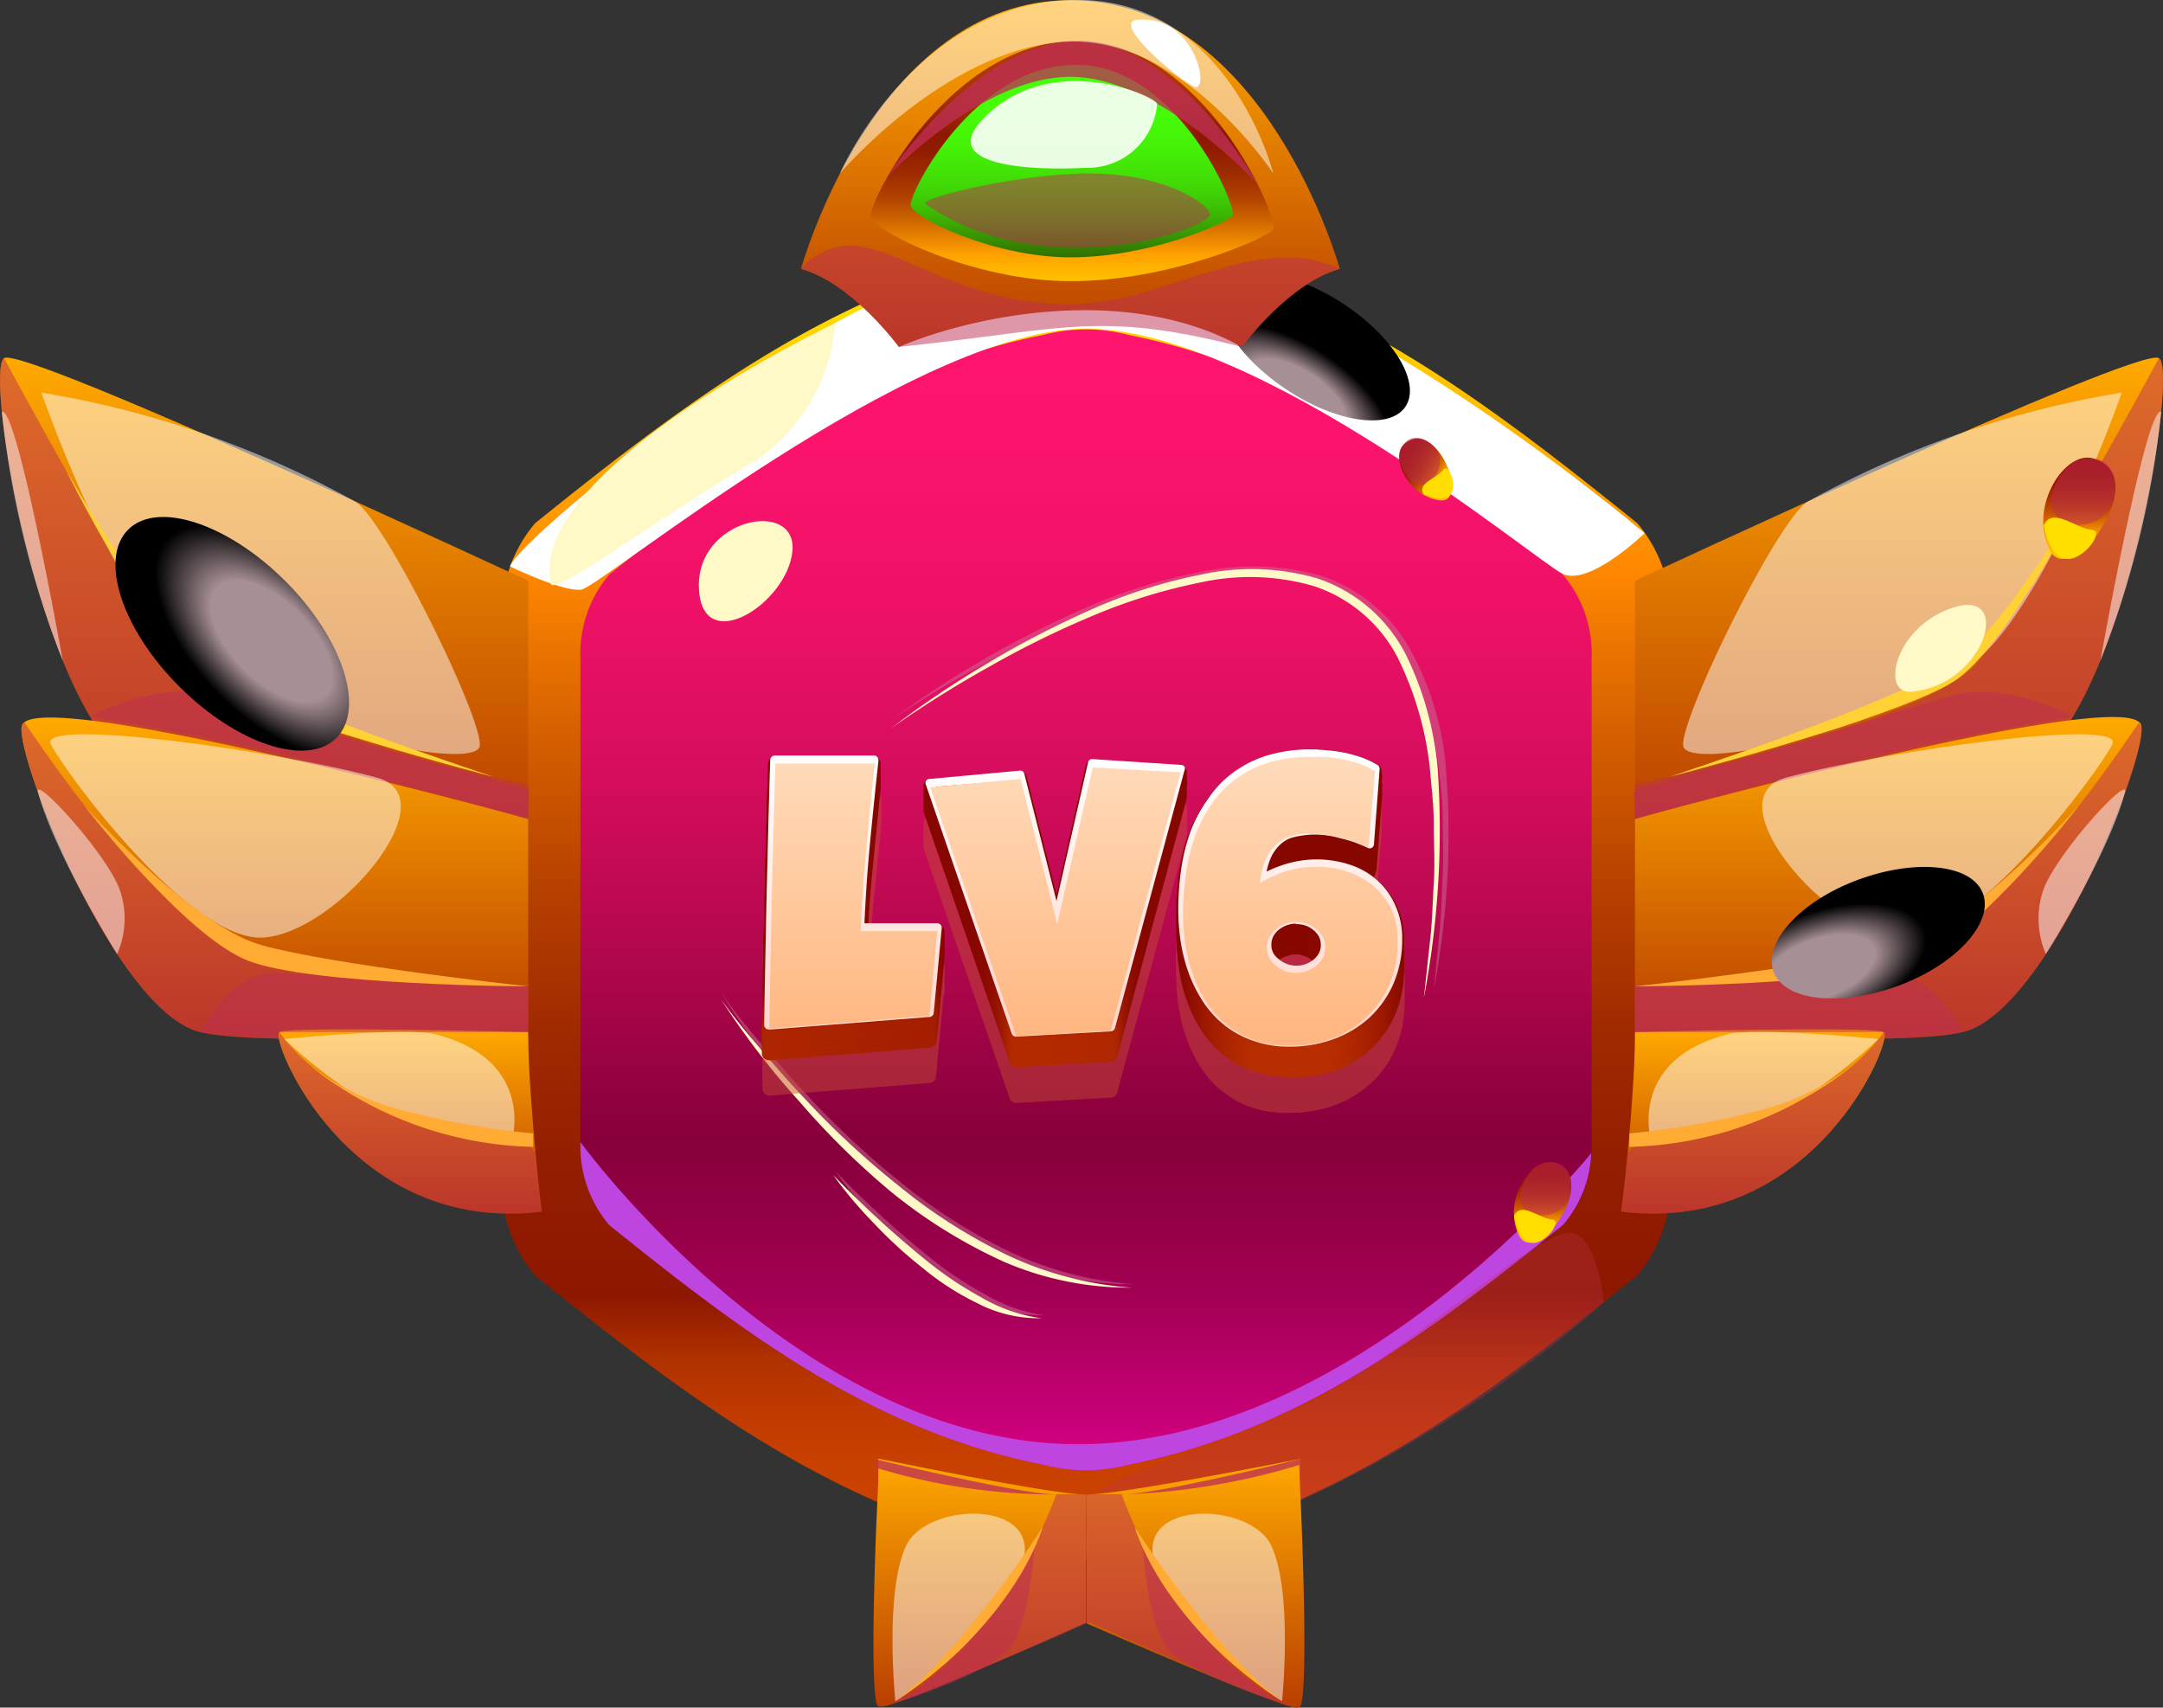 <svg xmlns="http://www.w3.org/2000/svg" xmlns:xlink="http://www.w3.org/1999/xlink" viewBox="0 0 121.71 96.08"><rect x="0" y="0" width="121.71" height="96.08" fill="#333333" stroke="none"/><defs><style>.cls-1{isolation:isolate;}.cls-2{fill:url(#Gradient_4);}.cls-3{fill:url(#linear-gradient);}.cls-15,.cls-34,.cls-35,.cls-4{fill:#fff;}.cls-10,.cls-15,.cls-34,.cls-4{mix-blend-mode:soft-light;}.cls-5{fill:#be45e0;}.cls-12,.cls-29,.cls-36,.cls-5,.cls-6,.cls-8{mix-blend-mode:multiply;}.cls-12,.cls-29,.cls-6{fill:#be2f55;}.cls-6{opacity:0.3;}.cls-7{fill:#fff9c7;}.cls-12,.cls-15,.cls-8{opacity:0.5;}.cls-9{fill:#ca6d92;}.cls-11{fill:url(#Gradient_1);}.cls-13{fill:url(#Gradient_1-2);}.cls-14{fill:url(#Gradient_1-3);}.cls-16{fill:#ffd134;}.cls-17{fill:#ffab34;}.cls-18{fill:url(#Gradient_1-4);}.cls-19{fill:url(#Gradient_1-5);}.cls-20{fill:url(#Gradient_1-6);}.cls-21{fill:url(#Gradient_8);}.cls-22{fill:#ffde00;}.cls-23{fill:url(#Gradient_8-2);}.cls-24{fill:url(#Gradient_8-3);}.cls-25,.cls-26,.cls-27{mix-blend-mode:color-dodge;}.cls-25{fill:url(#Gradient_5);}.cls-26{fill:url(#Gradient_5-2);}.cls-27{fill:url(#Gradient_5-3);}.cls-28{fill:url(#Gradient_1-7);}.cls-29{opacity:0.78;}.cls-30{fill:url(#Gradient_1-8);}.cls-31{fill:url(#Gradient_1-9);}.cls-32{fill:url(#Gradient_6);}.cls-33{fill:url(#linear-gradient-2);}.cls-34{opacity:0.89;}.cls-36{opacity:0.47;}.cls-37{fill:#c14d33;}.cls-38,.cls-39{fill:none;stroke:#c14d33;stroke-linejoin:round;}.cls-38{stroke-width:0.75px;}.cls-39{stroke-width:0.5px;}.cls-40{fill:url(#Gradient_7);}.cls-41{fill:url(#Gradient_7-2);}.cls-42{fill:url(#Gradient_7-3);}.cls-43{fill:url(#Gradient_7-4);}.cls-44{fill:url(#Gradient_7-5);}.cls-45{fill:url(#Gradient_7-6);}.cls-46{fill:url(#Gradient_7-7);}.cls-47{fill:url(#Gradient_7-8);}.cls-48{fill:url(#Gradient_7-9);}.cls-49{fill:url(#Gradient_7-10);}.cls-50{fill:url(#Gradient_7-11);}.cls-51{fill:url(#Gradient_7-12);}.cls-52{fill:url(#Gradient_7-13);}.cls-53{fill:url(#Gradient_7-14);}.cls-54{fill:url(#Gradient_7-15);}.cls-55{fill:url(#Gradient_7-16);}.cls-56{fill:url(#Gradient_7-17);}.cls-57{fill:url(#Gradient_7-18);}.cls-58{fill:url(#Gradient_7-19);}.cls-59{fill:url(#Gradient_7-20);}.cls-60{fill:url(#Gradient_7-21);}.cls-61{fill:url(#Gradient_7-22);}.cls-62{fill:url(#Gradient_7-23);}.cls-63{fill:url(#Gradient_7-24);}.cls-64{fill:url(#Gradient_3);}.cls-65{fill:url(#Gradient_3-2);}.cls-66{fill:url(#Gradient_3-3);}.cls-67{fill:url(#Gradient_2);}.cls-68{fill:url(#Gradient_2-2);}.cls-69{fill:url(#Gradient_2-3);}</style><linearGradient id="Gradient_4" x1="61.11" y1="87.72" x2="61.11" y2="13.5" gradientUnits="userSpaceOnUse"><stop offset="0" stop-color="#cc4300"/><stop offset="0.07" stop-color="#c94100"/><stop offset="0.11" stop-color="#c03b00"/><stop offset="0.15" stop-color="#b13100"/><stop offset="0.18" stop-color="#9c2200"/><stop offset="0.2" stop-color="#8d1800"/><stop offset="0.29" stop-color="#921d00"/><stop offset="0.4" stop-color="#a02a00"/><stop offset="0.51" stop-color="#b74100"/><stop offset="0.63" stop-color="#d76100"/><stop offset="0.75" stop-color="#ff8700"/><stop offset="1" stop-color="#fff200"/></linearGradient><linearGradient id="linear-gradient" x1="61.11" y1="82.73" x2="61.11" y2="18.49" gradientUnits="userSpaceOnUse"><stop offset="0" stop-color="#d90086"/><stop offset="0.05" stop-color="#c60075"/><stop offset="0.15" stop-color="#a40055"/><stop offset="0.24" stop-color="#8f0042"/><stop offset="0.29" stop-color="#87003b"/><stop offset="0.32" stop-color="#8f013e"/><stop offset="0.47" stop-color="#b7084f"/><stop offset="0.61" stop-color="#d60d5d"/><stop offset="0.75" stop-color="#ed1166"/><stop offset="0.88" stop-color="#fa136c"/><stop offset="1" stop-color="#ff146e"/></linearGradient><linearGradient id="Gradient_1" x1="106.86" y1="47.14" x2="106.86" y2="20.12" gradientUnits="userSpaceOnUse"><stop offset="0" stop-color="#b93e00"/><stop offset="1" stop-color="#ffa900"/></linearGradient><linearGradient id="Gradient_1-2" x1="106.25" y1="58.46" x2="106.25" y2="40.37" xlink:href="#Gradient_1"/><linearGradient id="Gradient_1-3" x1="98.63" y1="68.28" x2="98.63" y2="57.92" xlink:href="#Gradient_1"/><linearGradient id="Gradient_1-4" x1="-9.3" y1="47.14" x2="-9.3" y2="20.12" gradientTransform="matrix(-1, 0, 0, 1, 5.55, 0)" xlink:href="#Gradient_1"/><linearGradient id="Gradient_1-5" x1="-9.91" y1="58.46" x2="-9.91" y2="40.37" gradientTransform="matrix(-1, 0, 0, 1, 5.55, 0)" xlink:href="#Gradient_1"/><linearGradient id="Gradient_1-6" x1="-17.53" y1="68.28" x2="-17.53" y2="57.92" gradientTransform="matrix(-1, 0, 0, 1, 5.55, 0)" xlink:href="#Gradient_1"/><linearGradient id="Gradient_8" x1="86.8" y1="69.92" x2="86.8" y2="65.39" gradientUnits="userSpaceOnUse"><stop offset="0" stop-color="#ffc800"/><stop offset="0.23" stop-color="#ffa200"/><stop offset="0.28" stop-color="#ef8d00"/><stop offset="0.39" stop-color="#d36600"/><stop offset="0.5" stop-color="#bc4600"/><stop offset="0.61" stop-color="#aa2d00"/><stop offset="0.73" stop-color="#9d1b00"/><stop offset="0.85" stop-color="#951000"/><stop offset="1" stop-color="#930d00"/></linearGradient><linearGradient id="Gradient_8-2" x1="117" y1="31.43" x2="117" y2="25.75" xlink:href="#Gradient_8"/><linearGradient id="Gradient_8-3" x1="49.15" y1="31.96" x2="49.15" y2="28.23" gradientTransform="translate(28.6 51.85) rotate(-57.7)" xlink:href="#Gradient_8"/><radialGradient id="Gradient_5" cx="635.03" cy="421.49" r="11.46" gradientTransform="translate(228.32 469.66) rotate(-135) scale(0.72 0.37)" gradientUnits="userSpaceOnUse"><stop offset="0.52" stop-color="#a68f95"/><stop offset="1"/></radialGradient><radialGradient id="Gradient_5-2" cx="617.76" cy="954.89" r="8.7" gradientTransform="matrix(-0.68, 0.25, -0.13, -0.34, 646.58, 224.72)" xlink:href="#Gradient_5"/><radialGradient id="Gradient_5-3" cx="394.24" cy="394.65" r="6.16" gradientTransform="matrix(-0.83, -0.54, 0.26, -0.39, 297.56, 389.13)" xlink:href="#Gradient_5"/><linearGradient id="Gradient_1-7" x1="67.25" y1="96.08" x2="67.25" y2="82.13" xlink:href="#Gradient_1"/><linearGradient id="Gradient_1-8" x1="55.11" y1="96.08" x2="55.11" y2="82.13" xlink:href="#Gradient_1"/><linearGradient id="Gradient_1-9" x1="60.23" y1="19.52" x2="60.23" y2="0.01" xlink:href="#Gradient_1"/><linearGradient id="Gradient_6" x1="60.31" y1="15.82" x2="60.31" y2="2.3" gradientUnits="userSpaceOnUse"><stop offset="0" stop-color="#ffc200"/><stop offset="0.11" stop-color="#ffa200"/><stop offset="0.16" stop-color="#ed8c00"/><stop offset="0.26" stop-color="#cb6300"/><stop offset="0.35" stop-color="#b04200"/><stop offset="0.45" stop-color="#9d2b00"/><stop offset="0.54" stop-color="#911d00"/><stop offset="0.61" stop-color="#8d1800"/><stop offset="0.65" stop-color="#952000"/><stop offset="0.74" stop-color="#a42e00"/><stop offset="0.84" stop-color="#ad3600"/><stop offset="1" stop-color="#b03900"/></linearGradient><linearGradient id="linear-gradient-2" x1="60.31" y1="14.48" x2="60.31" y2="3.65" gradientUnits="userSpaceOnUse"><stop offset="0" stop-color="#326e00"/><stop offset="0.1" stop-color="#379202"/><stop offset="0.21" stop-color="#3cb304"/><stop offset="0.32" stop-color="#3fcf05"/><stop offset="0.45" stop-color="#42e407"/><stop offset="0.59" stop-color="#44f307"/><stop offset="0.75" stop-color="#46fc08"/><stop offset="1" stop-color="#46ff08"/></linearGradient><linearGradient id="Gradient_7" x1="48" y1="58.84" x2="48" y2="42.62" gradientTransform="translate(0 1.4)" gradientUnits="userSpaceOnUse"><stop offset="0" stop-color="#b82e00"/><stop offset="0.09" stop-color="#a31d00"/><stop offset="0.18" stop-color="#931100"/><stop offset="0.29" stop-color="#890900"/><stop offset="0.44" stop-color="#860700"/></linearGradient><linearGradient id="Gradient_7-2" x1="59.38" y1="58.84" x2="59.38" y2="42.62" xlink:href="#Gradient_7"/><linearGradient id="Gradient_7-3" x1="72.61" y1="58.84" x2="72.61" y2="42.62" xlink:href="#Gradient_7"/><linearGradient id="Gradient_7-4" x1="48" y1="58.84" x2="48" y2="42.62" gradientTransform="translate(0 1.2)" xlink:href="#Gradient_7"/><linearGradient id="Gradient_7-5" x1="59.38" y1="58.84" x2="59.38" y2="42.62" gradientTransform="translate(0 1.2)" xlink:href="#Gradient_7"/><linearGradient id="Gradient_7-6" x1="72.61" y1="58.84" x2="72.61" y2="42.62" gradientTransform="translate(0 1.2)" xlink:href="#Gradient_7"/><linearGradient id="Gradient_7-7" x1="48" y1="58.84" x2="48" y2="42.62" gradientTransform="translate(0 1)" xlink:href="#Gradient_7"/><linearGradient id="Gradient_7-8" x1="59.38" y1="58.84" x2="59.38" y2="42.62" gradientTransform="translate(0 1)" xlink:href="#Gradient_7"/><linearGradient id="Gradient_7-9" x1="72.61" y1="58.84" x2="72.61" y2="42.62" gradientTransform="translate(0 1)" xlink:href="#Gradient_7"/><linearGradient id="Gradient_7-10" x1="48" y1="58.84" x2="48" y2="42.62" gradientTransform="translate(0 0.8)" xlink:href="#Gradient_7"/><linearGradient id="Gradient_7-11" x1="59.38" y1="58.84" x2="59.38" y2="42.62" gradientTransform="translate(0 0.8)" xlink:href="#Gradient_7"/><linearGradient id="Gradient_7-12" x1="72.61" y1="58.84" x2="72.61" y2="42.62" gradientTransform="translate(0 0.8)" xlink:href="#Gradient_7"/><linearGradient id="Gradient_7-13" x1="48" y1="58.84" x2="48" y2="42.62" gradientTransform="translate(0 0.6)" xlink:href="#Gradient_7"/><linearGradient id="Gradient_7-14" x1="59.38" y1="58.84" x2="59.38" y2="42.62" gradientTransform="translate(0 0.6)" xlink:href="#Gradient_7"/><linearGradient id="Gradient_7-15" x1="72.61" y1="58.84" x2="72.61" y2="42.62" gradientTransform="translate(0 0.6)" xlink:href="#Gradient_7"/><linearGradient id="Gradient_7-16" x1="48" y1="58.84" x2="48" y2="42.62" gradientTransform="translate(0 0.4)" xlink:href="#Gradient_7"/><linearGradient id="Gradient_7-17" x1="59.38" y1="58.84" x2="59.38" y2="42.62" gradientTransform="translate(0 0.4)" xlink:href="#Gradient_7"/><linearGradient id="Gradient_7-18" x1="72.61" y1="58.84" x2="72.61" y2="42.62" gradientTransform="translate(0 0.4)" xlink:href="#Gradient_7"/><linearGradient id="Gradient_7-19" x1="48" y1="58.84" x2="48" y2="42.62" gradientTransform="translate(0 0.2)" xlink:href="#Gradient_7"/><linearGradient id="Gradient_7-20" x1="59.38" y1="58.84" x2="59.38" y2="42.62" gradientTransform="translate(0 0.2)" xlink:href="#Gradient_7"/><linearGradient id="Gradient_7-21" x1="72.61" y1="58.84" x2="72.61" y2="42.62" gradientTransform="translate(0 0.2)" xlink:href="#Gradient_7"/><linearGradient id="Gradient_7-22" x1="48" y1="58.84" x2="48" y2="42.62" gradientTransform="matrix(1, 0, 0, 1, 0, 0)" xlink:href="#Gradient_7"/><linearGradient id="Gradient_7-23" x1="59.38" y1="58.84" x2="59.38" y2="42.61" gradientTransform="matrix(1, 0, 0, 1, 0, 0)" xlink:href="#Gradient_7"/><linearGradient id="Gradient_7-24" x1="72.61" y1="58.84" x2="72.61" y2="42.62" gradientTransform="matrix(1, 0, 0, 1, 0, 0)" xlink:href="#Gradient_7"/><linearGradient id="Gradient_3" x1="48" y1="58.84" x2="48" y2="42.62" gradientTransform="translate(0 -0.2)" gradientUnits="userSpaceOnUse"><stop offset="0" stop-color="#ffd4cb"/><stop offset="1" stop-color="#fff"/></linearGradient><linearGradient id="Gradient_3-2" x1="59.38" y1="58.84" x2="59.38" y2="42.61" xlink:href="#Gradient_3"/><linearGradient id="Gradient_3-3" x1="72.61" y1="58.84" x2="72.61" y2="42.62" xlink:href="#Gradient_3"/><linearGradient id="Gradient_2" x1="48" y1="58.84" x2="48" y2="42.62" gradientUnits="userSpaceOnUse"><stop offset="0" stop-color="#ffb57f"/><stop offset="1" stop-color="#ffdbba"/></linearGradient><linearGradient id="Gradient_2-2" x1="59.38" y1="58.84" x2="59.38" y2="42.62" xlink:href="#Gradient_2"/><linearGradient id="Gradient_2-3" x1="72.61" y1="58.84" x2="72.61" y2="42.62" xlink:href="#Gradient_2"/></defs><g class="cls-1"><g id="Слой_2" data-name="Слой 2"><g id="layer1"><path class="cls-2" d="M94,66.38V34.83a7.91,7.91,0,0,0-1.87-5.39c-8.62-6.94-17-13.34-28.2-15.58a11.07,11.07,0,0,0-5.6,0C47.12,16.1,38.73,22.5,30.11,29.44a7.91,7.91,0,0,0-1.87,5.39V66.38a7.91,7.91,0,0,0,1.87,5.39c8.62,6.94,17,13.34,28.2,15.58a10.85,10.85,0,0,0,5.6,0c11.19-2.24,19.58-8.64,28.2-15.58A7.91,7.91,0,0,0,94,66.38Z"/><path class="cls-3" d="M89.56,37V64.26c0,.21,0,.41,0,.62a6.57,6.57,0,0,1-1.6,4.05c-7.46,6-14.72,11.55-24.41,13.48a9.49,9.49,0,0,1-4.85,0C49,80.48,41.74,74.93,34.28,68.93a6.84,6.84,0,0,1-1.62-4.67V37a6.85,6.85,0,0,1,1.62-4.67c7.46-6,14.72-11.54,24.4-13.48a9.49,9.49,0,0,1,4.85,0c9.69,1.94,17,7.48,24.41,13.48A6.85,6.85,0,0,1,89.56,37Z"/><path class="cls-4" d="M28.7,31.87s2.93,1.43,4,1.31S51.38,18.49,61.11,18.49s25.32,13.09,26.83,13.8S92.54,30,92.54,30,73.15,13.5,61.11,13.5,29.06,30.37,28.7,31.87Z"/><path class="cls-5" d="M89.54,64.88a6.57,6.57,0,0,1-1.6,4.05c-7.46,6-14.72,11.55-24.41,13.48a9.49,9.49,0,0,1-4.85,0C49,80.48,41.74,74.93,34.28,68.93a6.84,6.84,0,0,1-1.62-4.67s12.32,17,28,17S89.54,64.88,89.54,64.88Z"/><path class="cls-6" d="M61.72,87.72c-2.7-1-1.49-3.21,1.49-4.58s8.17-2.41,13.6-6.09,10.13-7.87,11.62-7.68,1.81,3.9,1.81,3.9S76.61,86,61.72,87.72Z"/><path class="cls-7" d="M31,32.84c.16.73,5.77-3.53,10.86-6.52A10.26,10.26,0,0,0,47,18.18S29.58,26.43,31,32.84Z"/><g class="cls-8"><path class="cls-9" d="M40.61,55.91c.72,1,1.49,2,2.29,2.88s1.59,1.86,2.43,2.74a48.4,48.4,0,0,0,5.36,5,30.93,30.93,0,0,0,6.15,3.91,19.8,19.8,0,0,0,7,1.82,17.7,17.7,0,0,1-7.19-1.47,29.3,29.3,0,0,1-6.3-3.87,42.89,42.89,0,0,1-5.33-5.11A44.34,44.34,0,0,1,40.61,55.91Z"/><path class="cls-9" d="M47,65.9a57.86,57.86,0,0,0,5.38,4.9,20,20,0,0,0,3,2A9,9,0,0,0,58.74,74a7.35,7.35,0,0,1-3.58-.82,15.58,15.58,0,0,1-3.12-2,23.68,23.68,0,0,1-2.72-2.48A26.3,26.3,0,0,1,47,65.9Z"/><path class="cls-9" d="M50.29,40.41A55.59,55.59,0,0,1,61.56,34a29.22,29.22,0,0,1,6.23-1.86,14,14,0,0,1,6.52.25,8.92,8.92,0,0,1,5,4.08,16.71,16.71,0,0,1,2,6.21,46.23,46.23,0,0,1-.62,12.92L81,52.43c.11-1.08.12-2.16.18-3.23s0-2.15,0-3.23-.15-2.14-.29-3.2a16.86,16.86,0,0,0-2-6,8.52,8.52,0,0,0-4.8-3.84,13.63,13.63,0,0,0-6.29-.27,31.69,31.69,0,0,0-6.17,1.76,51.78,51.78,0,0,0-5.85,2.72A62.07,62.07,0,0,0,50.29,40.41Z"/></g><g class="cls-10"><path class="cls-7" d="M40.56,56.21c.71,1,1.48,1.93,2.27,2.85s1.58,1.84,2.42,2.72a47.81,47.81,0,0,0,5.32,4.94,30.57,30.57,0,0,0,6.09,3.89,19.72,19.72,0,0,0,7,1.84A17.77,17.77,0,0,1,56.5,71a29.13,29.13,0,0,1-6.25-3.85A43.64,43.64,0,0,1,45,62,44.39,44.39,0,0,1,40.56,56.21Z"/><path class="cls-7" d="M46.88,66.11A58.23,58.23,0,0,0,52.22,71a20.32,20.32,0,0,0,3,2,9.09,9.09,0,0,0,3.37,1.17A7.46,7.46,0,0,1,55,73.33a15.16,15.16,0,0,1-3.1-2,25.07,25.07,0,0,1-2.69-2.46A24.11,24.11,0,0,1,46.88,66.11Z"/><path class="cls-7" d="M50.11,41a56.22,56.22,0,0,1,11.22-6.67,29,29,0,0,1,6.25-2,13.3,13.3,0,0,1,6.57.22,8.69,8.69,0,0,1,4.95,4.27,18.23,18.23,0,0,1,1.79,6.32,50.35,50.35,0,0,1-.77,13l.35-3.24c.13-1.08.14-2.17.21-3.26s0-2.17,0-3.25-.14-2.16-.23-3.23a18.58,18.58,0,0,0-1.8-6.15A8.23,8.23,0,0,0,74,33a12.83,12.83,0,0,0-6.34-.25,31.51,31.51,0,0,0-6.18,1.9,53.38,53.38,0,0,0-5.83,2.87A63.22,63.22,0,0,0,50.11,41Z"/></g><path class="cls-11" d="M114.36,43C109.15,46.58,92,47.14,92,47.14V32.68s28.37-13.24,29.48-12.53S119.57,39.38,114.36,43Z"/><path class="cls-12" d="M114.36,43C109.15,46.58,92,47.14,92,47.14v-3s16.34-3.44,19.19-6.79,10.29-17.2,10.29-17.2C122.6,20.88,119.57,39.38,114.36,43Z"/><path class="cls-13" d="M110.45,58.07c-3.55.87-18.45,0-18.45,0v-12s26.17-7.18,28.34-5.46a.28.28,0,0,1,.13.16C121,42.2,115.29,56.9,110.45,58.07Z"/><path class="cls-12" d="M110.45,58.07c-3.55.87-18.45,0-18.45,0V55.5s9.45.16,15.66-1.82c4.94-1.58,11.07-10.65,12.68-13a.28.28,0,0,1,.13.16C121,42.2,115.29,56.9,110.45,58.07Z"/><path class="cls-14" d="M91.22,68.17s.19-1.4.37-3.32.41-4.68.41-6.78c0,0,13.42-.35,14,0S102.13,69.52,91.22,68.17Z"/><path class="cls-12" d="M91.22,68.17s.19-1.4.37-3.32l.41-.43s9.89-.63,14-6.35C106.54,58.43,102.13,69.52,91.22,68.17Z"/><path class="cls-12" d="M92,46.1l-.07-1.58s15.08-4.56,18-5.4,6.74,1.21,6.74,1.21S107.88,41.45,92,46.1Z"/><path class="cls-12" d="M92,58.07V55.5s11.82-.66,14.25-.75,4.2,3.32,4.2,3.32l-4.2.36-.27-.36Z"/><path class="cls-15" d="M100.51,43.75c-4.14,1.12,2.2,8.68,6.35,9s11.23-9.34,12-10.87S106.11,42.24,100.51,43.75Z"/><path class="cls-15" d="M101.71,28.23c-1.66,1-7.09,12-7,13.7s13-1.21,17-5.22,7.68-14.62,7.68-14.62A54.56,54.56,0,0,0,101.71,28.23Z"/><path class="cls-15" d="M97.24,58.19c-5.14,1.3-4.52,5.19-4.38,5.74s5.69-.32,8.37-2a28.83,28.83,0,0,0,4.46-3.47S98.86,57.78,97.24,58.19Z"/><path class="cls-15" d="M119.57,44.59c.3-1.11-4.1,3.68-4.65,5.66a5,5,0,0,0,.2,3.43S118.65,48.05,119.57,44.59Z"/><path class="cls-15" d="M121.61,23.17c-.86-.39-3.42,14-3.42,14A53,53,0,0,0,121.61,23.17Z"/><path class="cls-16" d="M93.9,43.72s13.13-4.28,16.24-6.57S118,26.41,118,26.41s-4.85,9.82-8,11.89S93.9,43.72,93.9,43.72Z"/><path class="cls-17" d="M92,55.5s11-1.2,15-2.32,10-7.88,10-7.88-5.67,7.37-9.25,8.76S92,55.5,92,55.5Z"/><path class="cls-17" d="M91.69,63.77A45.05,45.05,0,0,0,99,62.48a14.45,14.45,0,0,0,5.27-2.56,20.79,20.79,0,0,1-12.59,4.61Z"/><path class="cls-7" d="M107.53,38.92c-1.73.14-.93-3.7,2.42-4.75S111.69,38.58,107.53,38.92Z"/><path class="cls-18" d="M7.35,43c5.22,3.6,22.37,4.16,22.37,4.16V32.68S1.34,19.44.23,20.15,2.15,39.38,7.35,43Z"/><path class="cls-12" d="M7.35,43c5.22,3.6,22.37,4.16,22.37,4.16v-3s-16.34-3.44-19.2-6.79S.23,20.15.23,20.15C-.89,20.88,2.15,39.38,7.35,43Z"/><path class="cls-19" d="M11.26,58.07c3.56.87,18.46,0,18.46,0v-12S3.54,38.92,1.37,40.64a.28.28,0,0,0-.13.16C.72,42.2,6.43,56.9,11.26,58.07Z"/><path class="cls-12" d="M11.26,58.07c3.56.87,18.46,0,18.46,0V55.5s-9.46.16-15.66-1.82C9.12,52.1,3,43,1.37,40.64a.28.28,0,0,0-.13.16C.72,42.2,6.43,56.9,11.26,58.07Z"/><path class="cls-20" d="M30.49,68.17s-.19-1.4-.36-3.32-.41-4.68-.41-6.78c0,0-13.43-.35-14,0S19.58,69.52,30.49,68.17Z"/><path class="cls-12" d="M30.49,68.17s-.19-1.4-.36-3.32l-.41-.43s-9.89-.63-14-6.35C15.17,58.43,19.58,69.52,30.49,68.17Z"/><path class="cls-12" d="M29.72,46.1l.06-1.58s-15.07-4.56-18-5.4-6.74,1.21-6.74,1.21S13.83,41.45,29.72,46.1Z"/><path class="cls-12" d="M29.72,58.07V55.5s-11.83-.66-14.26-.75-4.2,3.32-4.2,3.32l4.2.36.27-.36Z"/><path class="cls-15" d="M21.2,43.75c4.15,1.12-2.19,8.68-6.34,9s-11.23-9.34-12-10.87S15.6,42.24,21.2,43.75Z"/><path class="cls-15" d="M20,28.23c1.65,1,7.08,12,7,13.7s-13-1.21-17-5.22S2.33,22.09,2.33,22.09A54.58,54.58,0,0,1,20,28.23Z"/><path class="cls-15" d="M24.48,58.19c5.14,1.3,4.51,5.19,4.37,5.74s-5.69-.32-8.36-2A28.65,28.65,0,0,1,16,58.46S22.85,57.78,24.48,58.19Z"/><path class="cls-15" d="M2.14,44.59c-.3-1.11,4.1,3.68,4.66,5.66a4.92,4.92,0,0,1-.21,3.43S3.07,48.05,2.14,44.59Z"/><path class="cls-15" d="M.1,23.17c.87-.39,3.43,14,3.43,14A53.22,53.22,0,0,1,.1,23.17Z"/><path class="cls-16" d="M27.81,43.72s-13.13-4.28-16.24-6.57S3.69,26.41,3.69,26.41s4.85,9.82,8,11.89S27.81,43.72,27.81,43.72Z"/><path class="cls-17" d="M29.72,55.5s-11-1.2-15-2.32-10-7.88-10-7.88,5.67,7.37,9.25,8.76S29.72,55.5,29.72,55.5Z"/><path class="cls-17" d="M30,63.77a44.87,44.87,0,0,1-7.32-1.29,14.56,14.56,0,0,1-5.28-2.56A20.8,20.8,0,0,0,30,64.53Z"/><path class="cls-7" d="M14.18,38.92c1.73.14.93-3.7-2.42-4.75S10,38.58,14.18,38.92Z"/><path class="cls-21" d="M87.4,65.42c-1.23-.34-2.87,2.11-1.94,4.07S90.22,66.2,87.4,65.42Z"/><path class="cls-12" d="M85.53,67.17c-.07,1.45,1.77,1.49,2.45.72s.62-2.5-.74-2.5S85.53,67.17,85.53,67.17Z"/><path class="cls-22" d="M85.19,68.43c.38-.88,1.48.16,2.14.19s-.44,1.49-1.2,1.3S85.19,68.43,85.19,68.43Z"/><path class="cls-23" d="M117.76,25.79c-1.55-.43-3.61,2.64-2.45,5.11S121.29,26.76,117.76,25.79Z"/><path class="cls-12" d="M115.41,28c-.09,1.83,2.21,1.88,3.07.9s.79-3.13-.92-3.12S115.41,28,115.41,28Z"/><path class="cls-22" d="M115,29.57c.47-1.11,1.86.2,2.69.24s-.55,1.86-1.51,1.62S115,29.57,115,29.57Z"/><path class="cls-24" d="M79,25c-.78.71.2,2.93,2,3.15S80.79,23.37,79,25Z"/><path class="cls-12" d="M79.4,27.05c1,.69,1.82-.57,1.58-1.39s-1.46-1.53-2.06-.58S79.4,27.05,79.4,27.05Z"/><path class="cls-22" d="M80.13,27.84c-.45-.65.76-.95,1.08-1.4s.84,1,.37,1.41S80.13,27.84,80.13,27.84Z"/><path class="cls-7" d="M39.33,33.15c.2,3.85,5,.79,5.26-2.16S39.11,29.15,39.33,33.15Z"/><path class="cls-25" d="M7.21,29.8c1.64-1.64,5.59-.35,8.83,2.88s4.53,7.19,2.89,8.84-5.6.35-8.84-2.89S5.57,31.44,7.21,29.8Z"/><path class="cls-26" d="M99.8,54.68c-.61-1.65,1.52-4,4.78-5.19s6.39-.86,7,.79-1.53,4-4.78,5.19S100.42,56.33,99.8,54.68Z"/><path class="cls-27" d="M68.92,16.17c.88-1.33,3.87-.92,6.68.93s4.37,4.43,3.49,5.77-3.87.92-6.67-.93S68,17.51,68.92,16.17Z"/><path class="cls-28" d="M73.12,96.06a.65.65,0,0,1-.35,0h0c-1.9-.47-11.63-4.72-11.63-4.72V84.09c2,0,12-2,12-2l0,1.25a.29.29,0,0,1,0,.13C73.32,87,73.62,95.83,73.12,96.06Z"/><path class="cls-12" d="M72.74,96c-1.9-.47-11.46-4.72-11.46-4.72l-.17-7.21h2S66.18,93.05,72.74,96Z"/><path class="cls-15" d="M65.22,88.56c-2.06-4.21,5.07-4.21,6.31-1.6s.61,8.76.61,8.76S67.24,92.69,65.22,88.56Z"/><path class="cls-12" d="M64.29,86.87s.23,4,1.22,5.61,6.32,3.24,6.32,3.24A23.29,23.29,0,0,1,64.29,86.87Z"/><path class="cls-29" d="M73.18,83.51l-.08-1.08a38.8,38.8,0,0,1-10,1.66c2,0,10.05-2,10.05-2l0,.3Z"/><path class="cls-17" d="M63.83,85.9s4.47,7,8.31,9.82C72.14,95.72,65.88,91.87,63.83,85.9Z"/><path class="cls-30" d="M61.11,84.09V91.3S51.67,95.55,49.78,96h0a.69.69,0,0,1-.36,0c-.5-.23-.19-9.07,0-12.55a.29.29,0,0,1,0-.13l0-1.25S59.14,84.09,61.11,84.09Z"/><path class="cls-12" d="M49.78,96c1.89-.47,11.5-4.72,11.5-4.72l-.17-7.21H59.44S56.34,93.05,49.78,96Z"/><path class="cls-15" d="M57.3,88.56c2.05-4.21-5.07-4.21-6.31-1.6s-.61,8.76-.61,8.76S55.28,92.69,57.3,88.56Z"/><path class="cls-12" d="M58.22,86.87s-.22,4-1.22,5.61-6.31,3.24-6.31,3.24A23.31,23.31,0,0,0,58.22,86.87Z"/><path class="cls-29" d="M59.44,84.09a34.91,34.91,0,0,1-10.07-1.48l0,.9v-.13l0-1.25S57.47,84.09,59.44,84.09Z"/><path class="cls-17" d="M58.69,85.9s-4.48,7-8.31,9.82C50.38,95.72,56.64,91.87,58.69,85.9Z"/><path class="cls-31" d="M75.39,15.13c-2.89.8-5.51,4.39-5.51,4.39-6.66-3.69-15.47-1.64-19.3,0,0,0-2.62-3.59-5.51-4.39,0,0,4.17-15.12,15.16-15.12S75.39,15.13,75.39,15.13Z"/><path class="cls-32" d="M49,12.17c.05.77,5.69,3.65,11.25,3.65s11-2.41,11.39-2.91S67.77,2.3,60.62,2.3,48.92,11.23,49,12.17Z"/><path class="cls-33" d="M51.24,11.55c0,.62,4.55,2.93,9,2.93s8.82-1.94,9.12-2.34-3.08-8.49-8.81-8.49S51.19,10.8,51.24,11.55Z"/><path class="cls-29" d="M49.93,9.94s5.28-5.62,10.3-5.62,10.49,6,10.49,6-4.31-8-10.1-8S49.93,9.94,49.93,9.94Z"/><path class="cls-12" d="M52.08,11.48c-.46-.32,5.4-1.76,9.37-1.72s6.42,1.58,6.64,2.28S59,16.26,52.08,11.48Z"/><path class="cls-34" d="M55.25,6.77c-2.34,2.5,2.42,2.85,5.86,2.67a3.91,3.91,0,0,0,4-3.6C65,5.4,59,2.72,55.25,6.77Z"/><path class="cls-12" d="M75.39,15.13c-2.89.8-5.51,4.39-5.51,4.39-8.07-2.05-9.81-1-19.3,0,0,0-2.62-3.59-5.51-4.39a3.61,3.61,0,0,1,3.67-1.19c2.51.48,6,3.22,11.49,3.18S70.64,12.92,75.39,15.13Z"/><path class="cls-15" d="M47.26,9.76s5.82-6.87,12.5-7.4,11.89,7.4,11.89,7.4S69.11-.3,60.23,0,47.26,9.76,47.26,9.76Z"/><path class="cls-35" d="M64,1.11c-1.53.13,2.33,3.41,3.21,3.77S67.3.83,64,1.11Z"/><g class="cls-36"><path class="cls-37" d="M52.74,54.39l-.45,4.77-9,.71q.06-3.75.14-7.45c.06-2.47.12-5,.2-7.46h5.59c-.17,1.57-.32,3.14-.47,4.7s-.26,3.14-.33,4.73c.34,0,.67,0,1,0h3.36Z"/><path class="cls-37" d="M66.43,45.46,62.5,60l-5.33.3-4.83-14,5.09-.47,2.06,8.16,2-8.81Z"/><path class="cls-37" d="M78.65,55a5.94,5.94,0,0,1-.46,2.38,5.37,5.37,0,0,1-1.27,1.82A5.63,5.63,0,0,1,75,60.42a6.8,6.8,0,0,1-2.42.42,6,6,0,0,1-1.91-.29,5.22,5.22,0,0,1-2.68-2,7,7,0,0,1-.8-1.54,8.82,8.82,0,0,1-.47-1.75,11.6,11.6,0,0,1-.15-1.87,15.32,15.32,0,0,1,.17-2.26A11.21,11.21,0,0,1,67.26,49a7.92,7.92,0,0,1,.93-1.78,6,6,0,0,1,1.36-1.4,6.14,6.14,0,0,1,1.79-.9,7.4,7.4,0,0,1,2.29-.33c.31,0,.62,0,.94,0a8.06,8.06,0,0,1,1,.13,6.24,6.24,0,0,1,.94.26,4.52,4.52,0,0,1,.86.41L77,49.69a7.85,7.85,0,0,0-1.65-.58,8,8,0,0,0-1.72-.2,3,3,0,0,0-1.15.2,2.28,2.28,0,0,0-.82.57,2.69,2.69,0,0,0-.52.87,4.78,4.78,0,0,0-.24,1.14A6.63,6.63,0,0,1,72.44,51a5.65,5.65,0,0,1,1.64-.23,5.23,5.23,0,0,1,1.78.29,4.28,4.28,0,0,1,1.46.83,4,4,0,0,1,1,1.34A4.18,4.18,0,0,1,78.65,55Zm-4.08.32a1.33,1.33,0,0,0-.14-.6,1.63,1.63,0,0,0-.38-.45,1.82,1.82,0,0,0-1.13-.39,1.7,1.7,0,0,0-.59.1,1.75,1.75,0,0,0-.52.29,1.63,1.63,0,0,0-.38.45,1.21,1.21,0,0,0-.14.6,1.17,1.17,0,0,0,.14.59,1.46,1.46,0,0,0,.38.44,1.75,1.75,0,0,0,.52.29,2,2,0,0,0,.59.1,2.09,2.09,0,0,0,.6-.1,1.8,1.8,0,0,0,.53-.29,1.46,1.46,0,0,0,.38-.44A1.28,1.28,0,0,0,74.57,55.36Z"/><path class="cls-38" d="M52.74,55.79l-.45,4.77-9,.71q.06-3.75.14-7.45c.06-2.47.12-5,.2-7.46h5.59c-.17,1.57-.32,3.14-.47,4.7s-.26,3.14-.33,4.73c.34,0,.67,0,1,0h3.36Z"/><path class="cls-38" d="M66.43,46.86,62.5,61.38l-5.33.3-4.83-14,5.09-.47,2.06,8.16,2-8.81Z"/><path class="cls-38" d="M78.65,56.44a5.94,5.94,0,0,1-.46,2.38,5.37,5.37,0,0,1-1.27,1.82A5.63,5.63,0,0,1,75,61.82a6.8,6.8,0,0,1-2.42.42A6,6,0,0,1,70.66,62a5.22,5.22,0,0,1-2.68-2,7,7,0,0,1-.8-1.54,8.82,8.82,0,0,1-.47-1.75,11.6,11.6,0,0,1-.15-1.87,15.32,15.32,0,0,1,.17-2.26,11.21,11.21,0,0,1,.53-2.07,7.92,7.92,0,0,1,.93-1.78,6,6,0,0,1,1.36-1.4,6.14,6.14,0,0,1,1.79-.9A7.4,7.4,0,0,1,73.63,46c.31,0,.62,0,.94,0a8.06,8.06,0,0,1,1,.13,6.24,6.24,0,0,1,.94.26,4.52,4.52,0,0,1,.86.41L77,51.09a7.85,7.85,0,0,0-1.65-.58,8,8,0,0,0-1.72-.2,3,3,0,0,0-1.15.2,2.28,2.28,0,0,0-.82.57,2.69,2.69,0,0,0-.52.87,4.78,4.78,0,0,0-.24,1.14,6.63,6.63,0,0,1,1.52-.65,5.65,5.65,0,0,1,1.64-.23,5.23,5.23,0,0,1,1.78.29,4.28,4.28,0,0,1,1.46.83,4,4,0,0,1,1,1.34A4.18,4.18,0,0,1,78.65,56.44Zm-4.08.32a1.33,1.33,0,0,0-.14-.6,1.63,1.63,0,0,0-.38-.45,1.82,1.82,0,0,0-1.13-.39,1.7,1.7,0,0,0-.59.1,1.75,1.75,0,0,0-.52.29,1.63,1.63,0,0,0-.38.45,1.21,1.21,0,0,0-.14.6,1.17,1.17,0,0,0,.14.59,1.46,1.46,0,0,0,.38.44,1.75,1.75,0,0,0,.52.29,2,2,0,0,0,.59.1,2.09,2.09,0,0,0,.6-.1,1.8,1.8,0,0,0,.53-.29,1.46,1.46,0,0,0,.38-.44A1.28,1.28,0,0,0,74.57,56.76Z"/><path class="cls-38" d="M52.74,55.59l-.45,4.77-9,.71q.06-3.75.14-7.45c.06-2.47.12-5,.2-7.46h5.59c-.17,1.57-.32,3.14-.47,4.7s-.26,3.14-.33,4.73c.34,0,.67,0,1,0h3.36Z"/><path class="cls-38" d="M66.43,46.66,62.5,61.18l-5.33.3-4.83-14L57.43,47l2.06,8.16,2-8.81Z"/><path class="cls-38" d="M78.65,56.24a5.94,5.94,0,0,1-.46,2.38,5.37,5.37,0,0,1-1.27,1.82A5.63,5.63,0,0,1,75,61.62a6.8,6.8,0,0,1-2.42.42,6,6,0,0,1-1.91-.29,5.22,5.22,0,0,1-2.68-2,7,7,0,0,1-.8-1.54,8.82,8.82,0,0,1-.47-1.75,11.6,11.6,0,0,1-.15-1.87,15.32,15.32,0,0,1,.17-2.26,11.21,11.21,0,0,1,.53-2.07,7.92,7.92,0,0,1,.93-1.78,6,6,0,0,1,1.36-1.4,6.14,6.14,0,0,1,1.79-.9,7.4,7.4,0,0,1,2.29-.33c.31,0,.62,0,.94,0a8.06,8.06,0,0,1,1,.13,6.24,6.24,0,0,1,.94.26,4.52,4.52,0,0,1,.86.41L77,50.89a7.85,7.85,0,0,0-1.65-.58,8,8,0,0,0-1.72-.2,3,3,0,0,0-1.15.2,2.28,2.28,0,0,0-.82.57,2.69,2.69,0,0,0-.52.87,4.78,4.78,0,0,0-.24,1.14,6.63,6.63,0,0,1,1.52-.65A5.65,5.65,0,0,1,74.08,52a5.23,5.23,0,0,1,1.78.29,4.28,4.28,0,0,1,1.46.83,4,4,0,0,1,1,1.34A4.18,4.18,0,0,1,78.65,56.24Zm-4.08.32a1.33,1.33,0,0,0-.14-.6,1.63,1.63,0,0,0-.38-.45,1.82,1.82,0,0,0-1.13-.39,1.7,1.7,0,0,0-.59.1,1.75,1.75,0,0,0-.52.29,1.63,1.63,0,0,0-.38.45,1.21,1.21,0,0,0-.14.6,1.17,1.17,0,0,0,.14.59,1.46,1.46,0,0,0,.38.44,1.75,1.75,0,0,0,.52.29,2,2,0,0,0,.59.1,2.09,2.09,0,0,0,.6-.1,1.8,1.8,0,0,0,.53-.29,1.46,1.46,0,0,0,.38-.44A1.28,1.28,0,0,0,74.57,56.56Z"/><path class="cls-38" d="M52.74,55.39l-.45,4.77-9,.71q.06-3.75.14-7.45c.06-2.47.12-5,.2-7.46h5.59c-.17,1.57-.32,3.14-.47,4.7s-.26,3.14-.33,4.73c.34,0,.67,0,1,0h3.36Z"/><path class="cls-38" d="M66.43,46.46,62.5,61l-5.33.3-4.83-14,5.09-.47,2.06,8.16,2-8.81Z"/><path class="cls-38" d="M78.65,56a5.94,5.94,0,0,1-.46,2.38,5.37,5.37,0,0,1-1.27,1.82A5.63,5.63,0,0,1,75,61.42a6.8,6.8,0,0,1-2.42.42,6,6,0,0,1-1.91-.29,5.22,5.22,0,0,1-2.68-2,7,7,0,0,1-.8-1.54,8.82,8.82,0,0,1-.47-1.75,11.6,11.6,0,0,1-.15-1.87,15.32,15.32,0,0,1,.17-2.26A11.21,11.21,0,0,1,67.26,50a7.92,7.92,0,0,1,.93-1.78,6,6,0,0,1,1.36-1.4,6.14,6.14,0,0,1,1.79-.9,7.4,7.4,0,0,1,2.29-.33c.31,0,.62,0,.94,0a8.06,8.06,0,0,1,1,.13,6.24,6.24,0,0,1,.94.26,4.52,4.52,0,0,1,.86.41L77,50.69a7.85,7.85,0,0,0-1.65-.58,8,8,0,0,0-1.72-.2,3,3,0,0,0-1.15.2,2.28,2.28,0,0,0-.82.57,2.69,2.69,0,0,0-.52.87,4.78,4.78,0,0,0-.24,1.14A6.63,6.63,0,0,1,72.44,52a5.65,5.65,0,0,1,1.64-.23,5.23,5.23,0,0,1,1.78.29,4.28,4.28,0,0,1,1.46.83,4,4,0,0,1,1,1.34A4.18,4.18,0,0,1,78.65,56Zm-4.08.32a1.33,1.33,0,0,0-.14-.6,1.63,1.63,0,0,0-.38-.45,1.82,1.82,0,0,0-1.13-.39,1.7,1.7,0,0,0-.59.1,1.75,1.75,0,0,0-.52.29,1.63,1.63,0,0,0-.38.45,1.21,1.21,0,0,0-.14.6,1.17,1.17,0,0,0,.14.59,1.46,1.46,0,0,0,.38.44,1.75,1.75,0,0,0,.52.29,2,2,0,0,0,.59.1,2.09,2.09,0,0,0,.6-.1,1.8,1.8,0,0,0,.53-.29,1.46,1.46,0,0,0,.38-.44A1.28,1.28,0,0,0,74.57,56.36Z"/><path class="cls-38" d="M52.74,55.19,52.29,60l-9,.71q.06-3.75.14-7.45c.06-2.47.12-5,.2-7.46h5.59c-.17,1.57-.32,3.14-.47,4.7s-.26,3.14-.33,4.73c.34,0,.67,0,1,0h3.36Z"/><path class="cls-38" d="M66.43,46.26,62.5,60.78l-5.33.3-4.83-14,5.09-.47,2.06,8.16,2-8.81Z"/><path class="cls-38" d="M78.65,55.84a5.94,5.94,0,0,1-.46,2.38A5.37,5.37,0,0,1,76.92,60,5.63,5.63,0,0,1,75,61.22a6.8,6.8,0,0,1-2.42.42,6,6,0,0,1-1.91-.29,5.22,5.22,0,0,1-2.68-2,7,7,0,0,1-.8-1.54A8.82,8.82,0,0,1,66.71,56a11.6,11.6,0,0,1-.15-1.87,15.32,15.32,0,0,1,.17-2.26,11.21,11.21,0,0,1,.53-2.07,7.92,7.92,0,0,1,.93-1.78,6,6,0,0,1,1.36-1.4,6.14,6.14,0,0,1,1.79-.9,7.4,7.4,0,0,1,2.29-.33c.31,0,.62,0,.94,0a8.06,8.06,0,0,1,1,.13,6.24,6.24,0,0,1,.94.26,4.52,4.52,0,0,1,.86.41L77,50.49a7.85,7.85,0,0,0-1.65-.58,8,8,0,0,0-1.72-.2,3,3,0,0,0-1.15.2,2.28,2.28,0,0,0-.82.57,2.69,2.69,0,0,0-.52.87,4.78,4.78,0,0,0-.24,1.14,6.63,6.63,0,0,1,1.52-.65,5.65,5.65,0,0,1,1.64-.23,5.23,5.23,0,0,1,1.78.29,4.28,4.28,0,0,1,1.46.83,4,4,0,0,1,1,1.34A4.18,4.18,0,0,1,78.65,55.84Zm-4.08.32a1.33,1.33,0,0,0-.14-.6,1.63,1.63,0,0,0-.38-.45,1.82,1.82,0,0,0-1.13-.39,1.7,1.7,0,0,0-.59.1,1.75,1.75,0,0,0-.52.29,1.63,1.63,0,0,0-.38.45,1.21,1.21,0,0,0-.14.6,1.17,1.17,0,0,0,.14.59,1.46,1.46,0,0,0,.38.44,1.75,1.75,0,0,0,.52.29,2,2,0,0,0,.59.1,2.09,2.09,0,0,0,.6-.1,1.8,1.8,0,0,0,.53-.29,1.46,1.46,0,0,0,.38-.44A1.28,1.28,0,0,0,74.57,56.16Z"/><path class="cls-38" d="M52.74,55l-.45,4.77-9,.71q.06-3.75.14-7.45c.06-2.47.12-5,.2-7.46h5.59c-.17,1.57-.32,3.14-.47,4.7s-.26,3.14-.33,4.73c.34,0,.67,0,1,0h3.36Z"/><path class="cls-38" d="M66.43,46.06,62.5,60.58l-5.33.3-4.83-14,5.09-.47,2.06,8.16,2-8.81Z"/><path class="cls-38" d="M78.65,55.64A5.94,5.94,0,0,1,78.19,58a5.37,5.37,0,0,1-1.27,1.82A5.63,5.63,0,0,1,75,61a6.8,6.8,0,0,1-2.42.42,6,6,0,0,1-1.91-.29,5.22,5.22,0,0,1-2.68-2,7,7,0,0,1-.8-1.54,8.82,8.82,0,0,1-.47-1.75A11.6,11.6,0,0,1,66.56,54a15.32,15.32,0,0,1,.17-2.26,11.21,11.21,0,0,1,.53-2.07,7.92,7.92,0,0,1,.93-1.78,6,6,0,0,1,1.36-1.4,6.14,6.14,0,0,1,1.79-.9,7.4,7.4,0,0,1,2.29-.33c.31,0,.62,0,.94,0a8.06,8.06,0,0,1,1,.13,6.24,6.24,0,0,1,.94.26,4.52,4.52,0,0,1,.86.41L77,50.29a7.85,7.85,0,0,0-1.65-.58,8,8,0,0,0-1.72-.2,3,3,0,0,0-1.15.2,2.28,2.28,0,0,0-.82.57,2.69,2.69,0,0,0-.52.87,4.78,4.78,0,0,0-.24,1.14,6.63,6.63,0,0,1,1.52-.65,5.65,5.65,0,0,1,1.64-.23,5.23,5.23,0,0,1,1.78.29,4.28,4.28,0,0,1,1.46.83,4,4,0,0,1,1,1.34A4.18,4.18,0,0,1,78.65,55.64ZM74.57,56a1.33,1.33,0,0,0-.14-.6,1.63,1.63,0,0,0-.38-.45,1.82,1.82,0,0,0-1.13-.39,1.7,1.7,0,0,0-.59.1,1.75,1.75,0,0,0-.52.29,1.63,1.63,0,0,0-.38.45,1.21,1.21,0,0,0-.14.6,1.17,1.17,0,0,0,.14.59,1.46,1.46,0,0,0,.38.44,1.75,1.75,0,0,0,.52.29,2,2,0,0,0,.59.1,2.09,2.09,0,0,0,.6-.1,1.8,1.8,0,0,0,.53-.29,1.46,1.46,0,0,0,.38-.44A1.28,1.28,0,0,0,74.57,56Z"/><path class="cls-38" d="M52.74,54.79l-.45,4.77-9,.71q.06-3.75.14-7.45c.06-2.47.12-5,.2-7.46h5.59c-.17,1.57-.32,3.14-.47,4.7s-.26,3.14-.33,4.73c.34,0,.67,0,1,0h3.36Z"/><path class="cls-38" d="M66.43,45.86,62.5,60.38l-5.33.3-4.83-14,5.09-.47,2.06,8.16,2-8.81Z"/><path class="cls-38" d="M78.65,55.44a5.94,5.94,0,0,1-.46,2.38,5.37,5.37,0,0,1-1.27,1.82A5.63,5.63,0,0,1,75,60.82a6.8,6.8,0,0,1-2.42.42A6,6,0,0,1,70.66,61a5.22,5.22,0,0,1-2.68-2,7,7,0,0,1-.8-1.54,8.82,8.82,0,0,1-.47-1.75,11.6,11.6,0,0,1-.15-1.87,15.32,15.32,0,0,1,.17-2.26,11.21,11.21,0,0,1,.53-2.07,7.92,7.92,0,0,1,.93-1.78,6,6,0,0,1,1.36-1.4,6.14,6.14,0,0,1,1.79-.9A7.4,7.4,0,0,1,73.63,45c.31,0,.62,0,.94,0a8.06,8.06,0,0,1,1,.13,6.24,6.24,0,0,1,.94.26,4.52,4.52,0,0,1,.86.41L77,50.09a7.85,7.85,0,0,0-1.65-.58,8,8,0,0,0-1.72-.2,3,3,0,0,0-1.15.2,2.28,2.28,0,0,0-.82.57,2.69,2.69,0,0,0-.52.87,4.78,4.78,0,0,0-.24,1.14,6.63,6.63,0,0,1,1.52-.65,5.65,5.65,0,0,1,1.64-.23,5.23,5.23,0,0,1,1.78.29,4.28,4.28,0,0,1,1.46.83,4,4,0,0,1,1,1.34A4.18,4.18,0,0,1,78.65,55.44Zm-4.08.32a1.33,1.33,0,0,0-.14-.6,1.63,1.63,0,0,0-.38-.45,1.82,1.82,0,0,0-1.13-.39,1.7,1.7,0,0,0-.59.1,1.75,1.75,0,0,0-.52.29,1.63,1.63,0,0,0-.38.45,1.21,1.21,0,0,0-.14.6,1.17,1.17,0,0,0,.14.59,1.46,1.46,0,0,0,.38.44,1.75,1.75,0,0,0,.52.29,2,2,0,0,0,.59.1,2.09,2.09,0,0,0,.6-.1,1.8,1.8,0,0,0,.53-.29,1.46,1.46,0,0,0,.38-.44A1.28,1.28,0,0,0,74.57,55.76Z"/><path class="cls-38" d="M52.74,54.59l-.45,4.77-9,.71q.06-3.75.14-7.45c.06-2.47.12-5,.2-7.46h5.59c-.17,1.57-.32,3.14-.47,4.7s-.26,3.14-.33,4.73c.34,0,.67,0,1,0h3.36Z"/><path class="cls-38" d="M66.43,45.66,62.5,60.18l-5.33.3-4.83-14L57.43,46l2.06,8.16,2-8.81Z"/><path class="cls-38" d="M78.65,55.24a5.94,5.94,0,0,1-.46,2.38,5.37,5.37,0,0,1-1.27,1.82A5.63,5.63,0,0,1,75,60.62a6.8,6.8,0,0,1-2.42.42,6,6,0,0,1-1.91-.29,5.22,5.22,0,0,1-2.68-2,7,7,0,0,1-.8-1.54,8.82,8.82,0,0,1-.47-1.75,11.6,11.6,0,0,1-.15-1.87,15.32,15.32,0,0,1,.17-2.26,11.21,11.21,0,0,1,.53-2.07,7.92,7.92,0,0,1,.93-1.78,6,6,0,0,1,1.36-1.4,6.14,6.14,0,0,1,1.79-.9,7.4,7.4,0,0,1,2.29-.33c.31,0,.62,0,.94,0a8.06,8.06,0,0,1,1,.13,6.24,6.24,0,0,1,.94.26,4.52,4.52,0,0,1,.86.41L77,49.89a7.85,7.85,0,0,0-1.65-.58,8,8,0,0,0-1.72-.2,3,3,0,0,0-1.15.2,2.28,2.28,0,0,0-.82.57,2.69,2.69,0,0,0-.52.87,4.78,4.78,0,0,0-.24,1.14,6.63,6.63,0,0,1,1.52-.65A5.65,5.65,0,0,1,74.08,51a5.23,5.23,0,0,1,1.78.29,4.28,4.28,0,0,1,1.46.83,4,4,0,0,1,1,1.34A4.18,4.18,0,0,1,78.65,55.24Zm-4.08.32a1.33,1.33,0,0,0-.14-.6,1.63,1.63,0,0,0-.38-.45,1.82,1.82,0,0,0-1.13-.39,1.7,1.7,0,0,0-.59.1,1.75,1.75,0,0,0-.52.29,1.63,1.63,0,0,0-.38.45,1.21,1.21,0,0,0-.14.6,1.17,1.17,0,0,0,.14.59,1.46,1.46,0,0,0,.38.44,1.75,1.75,0,0,0,.52.29,2,2,0,0,0,.59.1,2.09,2.09,0,0,0,.6-.1,1.8,1.8,0,0,0,.53-.29,1.46,1.46,0,0,0,.38-.44A1.28,1.28,0,0,0,74.57,55.56Z"/><path class="cls-38" d="M52.74,54.39l-.45,4.77-9,.71q.06-3.75.14-7.45c.06-2.47.12-5,.2-7.46h5.59c-.17,1.57-.32,3.14-.47,4.7s-.26,3.14-.33,4.73c.34,0,.67,0,1,0h3.36Z"/><path class="cls-38" d="M66.43,45.46,62.5,60l-5.33.3-4.83-14,5.09-.47,2.06,8.16,2-8.81Z"/><path class="cls-38" d="M78.65,55a5.94,5.94,0,0,1-.46,2.38,5.37,5.37,0,0,1-1.27,1.82A5.63,5.63,0,0,1,75,60.42a6.8,6.8,0,0,1-2.42.42,6,6,0,0,1-1.91-.29,5.22,5.22,0,0,1-2.68-2,7,7,0,0,1-.8-1.54,8.82,8.82,0,0,1-.47-1.75,11.6,11.6,0,0,1-.15-1.87,15.32,15.32,0,0,1,.17-2.26A11.21,11.21,0,0,1,67.26,49a7.92,7.92,0,0,1,.93-1.78,6,6,0,0,1,1.36-1.4,6.14,6.14,0,0,1,1.79-.9,7.4,7.4,0,0,1,2.29-.33c.31,0,.62,0,.94,0a8.06,8.06,0,0,1,1,.13,6.24,6.24,0,0,1,.94.26,4.52,4.52,0,0,1,.86.41L77,49.69a7.85,7.85,0,0,0-1.65-.58,8,8,0,0,0-1.72-.2,3,3,0,0,0-1.15.2,2.28,2.28,0,0,0-.82.57,2.69,2.69,0,0,0-.52.87,4.78,4.78,0,0,0-.24,1.14A6.63,6.63,0,0,1,72.44,51a5.65,5.65,0,0,1,1.64-.23,5.23,5.23,0,0,1,1.78.29,4.28,4.28,0,0,1,1.46.83,4,4,0,0,1,1,1.34A4.18,4.18,0,0,1,78.65,55Zm-4.08.32a1.33,1.33,0,0,0-.14-.6,1.63,1.63,0,0,0-.38-.45,1.82,1.82,0,0,0-1.13-.39,1.7,1.7,0,0,0-.59.1,1.75,1.75,0,0,0-.52.29,1.63,1.63,0,0,0-.38.45,1.21,1.21,0,0,0-.14.6,1.17,1.17,0,0,0,.14.59,1.46,1.46,0,0,0,.38.44,1.75,1.75,0,0,0,.52.29,2,2,0,0,0,.59.1,2.09,2.09,0,0,0,.6-.1,1.8,1.8,0,0,0,.53-.29,1.46,1.46,0,0,0,.38-.44A1.28,1.28,0,0,0,74.57,55.36Z"/><path class="cls-39" d="M52.74,54.19,52.29,59l-9,.71q.06-3.75.14-7.45c.06-2.47.12-5,.2-7.46h5.59c-.17,1.57-.32,3.14-.47,4.7s-.26,3.14-.33,4.73c.34,0,.67,0,1,0h3.36Z"/><path class="cls-39" d="M66.43,45.26,62.5,59.78l-5.33.3-4.83-14,5.09-.47,2.06,8.16,2-8.81Z"/><path class="cls-39" d="M78.65,54.84a5.94,5.94,0,0,1-.46,2.38A5.37,5.37,0,0,1,76.92,59,5.63,5.63,0,0,1,75,60.22a6.8,6.8,0,0,1-2.42.42,6,6,0,0,1-1.91-.29,5.22,5.22,0,0,1-2.68-2,7,7,0,0,1-.8-1.54A8.82,8.82,0,0,1,66.71,55a11.6,11.6,0,0,1-.15-1.87,15.32,15.32,0,0,1,.17-2.26,11.21,11.21,0,0,1,.53-2.07,7.92,7.92,0,0,1,.93-1.78,6,6,0,0,1,1.36-1.4,6.14,6.14,0,0,1,1.79-.9,7.4,7.4,0,0,1,2.29-.33c.31,0,.62,0,.94,0a8.06,8.06,0,0,1,1,.13,6.24,6.24,0,0,1,.94.26,4.52,4.52,0,0,1,.86.41L77,49.49a7.85,7.85,0,0,0-1.65-.58,8,8,0,0,0-1.72-.2,3,3,0,0,0-1.15.2,2.28,2.28,0,0,0-.82.57,2.69,2.69,0,0,0-.52.87,4.78,4.78,0,0,0-.24,1.14,6.63,6.63,0,0,1,1.52-.65,5.65,5.65,0,0,1,1.64-.23,5.23,5.23,0,0,1,1.78.29,4.28,4.28,0,0,1,1.46.83,4,4,0,0,1,1,1.34A4.18,4.18,0,0,1,78.65,54.84Zm-4.08.32a1.33,1.33,0,0,0-.14-.6,1.63,1.63,0,0,0-.38-.45,1.82,1.82,0,0,0-1.13-.39,1.7,1.7,0,0,0-.59.1,1.75,1.75,0,0,0-.52.29,1.63,1.63,0,0,0-.38.45,1.21,1.21,0,0,0-.14.6,1.17,1.17,0,0,0,.14.59,1.46,1.46,0,0,0,.38.44,1.75,1.75,0,0,0,.52.29,2,2,0,0,0,.59.1,2.09,2.09,0,0,0,.6-.1,1.8,1.8,0,0,0,.53-.29,1.46,1.46,0,0,0,.38-.44A1.28,1.28,0,0,0,74.57,55.16Z"/><path class="cls-37" d="M52.74,54.39l-.45,4.77-9,.71q.06-3.75.14-7.45c.06-2.47.12-5,.2-7.46h5.59c-.17,1.57-.32,3.14-.47,4.7s-.26,3.14-.33,4.73c.34,0,.67,0,1,0h3.36Z"/><path class="cls-37" d="M66.43,45.46,62.5,60l-5.33.3-4.83-14,5.09-.47,2.06,8.16,2-8.81Z"/><path class="cls-37" d="M78.65,55a5.94,5.94,0,0,1-.46,2.38,5.37,5.37,0,0,1-1.27,1.82A5.63,5.63,0,0,1,75,60.42a6.8,6.8,0,0,1-2.42.42,6,6,0,0,1-1.91-.29,5.22,5.22,0,0,1-2.68-2,7,7,0,0,1-.8-1.54,8.82,8.82,0,0,1-.47-1.75,11.6,11.6,0,0,1-.15-1.87,15.32,15.32,0,0,1,.17-2.26A11.21,11.21,0,0,1,67.26,49a7.92,7.92,0,0,1,.93-1.78,6,6,0,0,1,1.36-1.4,6.14,6.14,0,0,1,1.79-.9,7.4,7.4,0,0,1,2.29-.33c.31,0,.62,0,.94,0a8.06,8.06,0,0,1,1,.13,6.24,6.24,0,0,1,.94.26,4.52,4.52,0,0,1,.86.41L77,49.69a7.85,7.85,0,0,0-1.65-.58,8,8,0,0,0-1.72-.2,3,3,0,0,0-1.15.2,2.28,2.28,0,0,0-.82.57,2.69,2.69,0,0,0-.52.87,4.78,4.78,0,0,0-.24,1.14A6.63,6.63,0,0,1,72.44,51a5.65,5.65,0,0,1,1.64-.23,5.23,5.23,0,0,1,1.78.29,4.28,4.28,0,0,1,1.46.83,4,4,0,0,1,1,1.34A4.18,4.18,0,0,1,78.65,55Zm-4.08.32a1.33,1.33,0,0,0-.14-.6,1.63,1.63,0,0,0-.38-.45,1.82,1.82,0,0,0-1.13-.39,1.7,1.7,0,0,0-.59.1,1.75,1.75,0,0,0-.52.29,1.63,1.63,0,0,0-.38.45,1.21,1.21,0,0,0-.14.6,1.17,1.17,0,0,0,.14.59,1.46,1.46,0,0,0,.38.44,1.75,1.75,0,0,0,.52.29,2,2,0,0,0,.59.1,2.09,2.09,0,0,0,.6-.1,1.8,1.8,0,0,0,.53-.29,1.46,1.46,0,0,0,.38-.44A1.28,1.28,0,0,0,74.57,55.36Z"/></g><path class="cls-35" d="M52.74,52.39l-.45,4.77-9,.71q.06-3.75.14-7.45c.06-2.47.12-5,.2-7.46h5.59c-.17,1.57-.32,3.14-.47,4.7s-.26,3.14-.33,4.73c.34,0,.67,0,1,0h3.36Z"/><path class="cls-35" d="M66.43,43.46,62.5,58l-5.33.3-4.83-14,5.09-.47,2.06,8.16,2-8.81Z"/><path class="cls-35" d="M78.65,53a5.94,5.94,0,0,1-.46,2.38,5.37,5.37,0,0,1-1.27,1.82A5.63,5.63,0,0,1,75,58.42a6.8,6.8,0,0,1-2.42.42,6,6,0,0,1-1.91-.29,5.22,5.22,0,0,1-2.68-2,7,7,0,0,1-.8-1.54,8.82,8.82,0,0,1-.47-1.75,11.6,11.6,0,0,1-.15-1.87,15.32,15.32,0,0,1,.17-2.26A11.21,11.21,0,0,1,67.26,47a7.92,7.92,0,0,1,.93-1.78,6,6,0,0,1,1.36-1.4,6.14,6.14,0,0,1,1.79-.9,7.4,7.4,0,0,1,2.29-.33c.31,0,.62,0,.94,0a8.06,8.06,0,0,1,1,.13,6.24,6.24,0,0,1,.94.26,4.52,4.52,0,0,1,.86.41L77,47.69a7.85,7.85,0,0,0-1.65-.58,8,8,0,0,0-1.72-.2,3,3,0,0,0-1.15.2,2.28,2.28,0,0,0-.82.57,2.69,2.69,0,0,0-.52.87,4.78,4.78,0,0,0-.24,1.14A6.63,6.63,0,0,1,72.44,49a5.65,5.65,0,0,1,1.64-.23,5.23,5.23,0,0,1,1.78.29,4.28,4.28,0,0,1,1.46.83,4,4,0,0,1,1,1.34A4.18,4.18,0,0,1,78.65,53Zm-4.08.32a1.33,1.33,0,0,0-.14-.6,1.63,1.63,0,0,0-.38-.45,1.82,1.82,0,0,0-1.13-.39,1.7,1.7,0,0,0-.59.1,1.75,1.75,0,0,0-.52.29,1.63,1.63,0,0,0-.38.45,1.21,1.21,0,0,0-.14.6,1.17,1.17,0,0,0,.14.59,1.46,1.46,0,0,0,.38.44,1.75,1.75,0,0,0,.52.29,2,2,0,0,0,.59.1,2.09,2.09,0,0,0,.6-.1,1.8,1.8,0,0,0,.53-.29,1.46,1.46,0,0,0,.38-.44A1.28,1.28,0,0,0,74.57,53.36Z"/><path class="cls-40" d="M43.25,59.65a.4.4,0,0,1-.26-.1.39.39,0,0,1-.12-.28c.05-2.5.09-5,.15-7.46s.12-5,.2-7.46a.37.37,0,0,1,.37-.36h5.59a.38.38,0,0,1,.28.12.39.39,0,0,1,.09.29c-.16,1.57-.32,3.13-.47,4.7s-.24,2.88-.31,4.33h4a.36.36,0,0,1,.28.12.38.38,0,0,1,.1.29l-.45,4.77a.39.39,0,0,1-.35.34l-9,.71ZM44,44.74c-.08,2.37-.14,4.74-.19,7.09s-.1,4.68-.14,7L52,58.21l.38-4H49.38l-1,0a.37.37,0,0,1-.36-.39c.06-1.59.17-3.19.32-4.75s.28-2.86.43-4.29Z"/><path class="cls-41" d="M57.17,60.06a.38.38,0,0,1-.35-.26L52,45.77a.36.36,0,0,1,0-.32.37.37,0,0,1,.28-.17l5.09-.47a.37.37,0,0,1,.4.28l1.68,6.64,1.65-7.28a.35.35,0,0,1,.39-.29l4.94.32a.41.41,0,0,1,.29.16.38.38,0,0,1,.05.31L62.86,59.48a.38.38,0,0,1-.34.27l-5.33.3ZM52.85,46l4.58,13.31L62.21,59,66,45.2l-4.17-.27-1.92,8.5a.38.38,0,0,1-.36.29c-.16,0-.33-.12-.37-.29l-2-7.85Z"/><path class="cls-42" d="M72.57,60.61a6.18,6.18,0,0,1-2-.31,5.46,5.46,0,0,1-1.64-.86,5.68,5.68,0,0,1-1.23-1.31,8,8,0,0,1-.84-1.61,9,9,0,0,1-.49-1.83,12.36,12.36,0,0,1-.16-1.93,14.73,14.73,0,0,1,.18-2.32,11.18,11.18,0,0,1,.55-2.14,8.41,8.41,0,0,1,1-1.86A6.28,6.28,0,0,1,71.23,44a8.85,8.85,0,0,1,3.37-.31,8.46,8.46,0,0,1,1,.14,8,8,0,0,1,1,.27,6.2,6.2,0,0,1,.94.44.39.39,0,0,1,.18.35l-.32,4.24a.39.39,0,0,1-.54.31,7.1,7.1,0,0,0-1.57-.55,5,5,0,0,0-2.65,0,1.84,1.84,0,0,0-.68.47,2.34,2.34,0,0,0-.45.75,3.37,3.37,0,0,0-.1.34,9.15,9.15,0,0,1,.92-.34,6.13,6.13,0,0,1,3.65.06,4.79,4.79,0,0,1,1.59.91A4.4,4.4,0,0,1,79,54.44,6.48,6.48,0,0,1,78.54,57a6,6,0,0,1-1.36,2,6.22,6.22,0,0,1-2.06,1.25A7.3,7.3,0,0,1,72.57,60.61Zm1.06-16.22a7.29,7.29,0,0,0-2.17.31,5.84,5.84,0,0,0-1.69.86,5.45,5.45,0,0,0-1.27,1.31,7.55,7.55,0,0,0-.89,1.69,10.27,10.27,0,0,0-.51,2,14.41,14.41,0,0,0-.17,2.2,10.87,10.87,0,0,0,.15,1.81,9,9,0,0,0,.45,1.68,7,7,0,0,0,.76,1.46,4.72,4.72,0,0,0,2.49,1.88,6.57,6.57,0,0,0,4.08-.12,5.28,5.28,0,0,0,1.8-1.1,5.16,5.16,0,0,0,1.19-1.7,5.68,5.68,0,0,0,.43-2.23A3.81,3.81,0,0,0,78,52.82a3.56,3.56,0,0,0-.88-1.21,4,4,0,0,0-1.33-.76,5.36,5.36,0,0,0-3.2-.05,6.77,6.77,0,0,0-1.43.61.37.37,0,0,1-.39,0,.35.35,0,0,1-.17-.35,4.33,4.33,0,0,1,.26-1.23,2.92,2.92,0,0,1,.6-1,2.39,2.39,0,0,1,1-.66,5.49,5.49,0,0,1,3.1,0,7.31,7.31,0,0,1,1.23.38L77,45.07a3.24,3.24,0,0,0-.6-.27,6.33,6.33,0,0,0-.88-.24,7.43,7.43,0,0,0-.93-.13C74.23,44.41,73.93,44.39,73.63,44.39Zm-.71,12.16a2.18,2.18,0,0,1-.72-.12,2.39,2.39,0,0,1-.63-.34,1.82,1.82,0,0,1-.47-.56,1.66,1.66,0,0,1-.19-.77A1.7,1.7,0,0,1,71.1,54a2.09,2.09,0,0,1,.47-.56,2.21,2.21,0,0,1,2.72,0,2.09,2.09,0,0,1,.47.56,1.7,1.7,0,0,1,.19.78,1.66,1.66,0,0,1-.19.77,1.84,1.84,0,0,1-.48.56,2.17,2.17,0,0,1-.64.34A2.27,2.27,0,0,1,72.92,56.55Zm0-2.85a1.29,1.29,0,0,0-.47.08A1.47,1.47,0,0,0,72,54a1.2,1.2,0,0,0-.28.35.78.78,0,0,0-.1.41.83.83,0,0,0,.1.41,1,1,0,0,0,.28.33,1.47,1.47,0,0,0,.41.22,1.5,1.5,0,0,0,1.37-.22,1,1,0,0,0,.28-.33.83.83,0,0,0,.1-.41.78.78,0,0,0-.1-.41,1.2,1.2,0,0,0-.28-.35,1.4,1.4,0,0,0-.42-.22A1.34,1.34,0,0,0,72.92,53.7Z"/><path class="cls-43" d="M43.25,59.45a.4.4,0,0,1-.26-.1.39.39,0,0,1-.12-.28c.05-2.5.09-5,.15-7.46s.12-5,.2-7.46a.37.37,0,0,1,.37-.36h5.59a.38.38,0,0,1,.28.12.39.39,0,0,1,.09.29c-.16,1.57-.32,3.13-.47,4.7s-.24,2.88-.31,4.33h4a.36.36,0,0,1,.28.12.38.38,0,0,1,.1.29l-.45,4.77a.39.39,0,0,1-.35.34l-9,.71ZM44,44.54c-.08,2.37-.14,4.74-.19,7.08s-.1,4.69-.14,7.05L52,58l.38-4H49.38l-1,0a.38.38,0,0,1-.36-.39c.06-1.59.17-3.19.32-4.75s.28-2.86.43-4.29Z"/><path class="cls-44" d="M57.17,59.86a.38.38,0,0,1-.35-.26L52,45.57a.36.36,0,0,1,0-.32.37.37,0,0,1,.28-.17l5.09-.47a.37.37,0,0,1,.4.28l1.68,6.64,1.65-7.28a.36.36,0,0,1,.39-.29l4.94.32a.41.41,0,0,1,.29.16.38.38,0,0,1,.05.31L62.86,59.28a.38.38,0,0,1-.34.27l-5.33.3ZM52.85,45.78l4.58,13.31,4.78-.27L66,45l-4.17-.27-1.92,8.5a.37.37,0,0,1-.73,0l-2-7.85Z"/><path class="cls-45" d="M72.57,60.41a6.18,6.18,0,0,1-2-.31,5.46,5.46,0,0,1-1.64-.86,5.89,5.89,0,0,1-1.23-1.31,8,8,0,0,1-.84-1.61,9.13,9.13,0,0,1-.49-1.83,12.36,12.36,0,0,1-.16-1.93,14.73,14.73,0,0,1,.18-2.32,11.18,11.18,0,0,1,.55-2.14,8.41,8.41,0,0,1,1-1.86,6.28,6.28,0,0,1,3.35-2.45,8.85,8.85,0,0,1,3.37-.31,8.46,8.46,0,0,1,1,.14,8,8,0,0,1,1,.27,6.2,6.2,0,0,1,.94.44.39.39,0,0,1,.18.35l-.32,4.24a.39.39,0,0,1-.54.31,7.1,7.1,0,0,0-1.57-.55,4.85,4.85,0,0,0-2.65,0,1.84,1.84,0,0,0-.68.47,2.34,2.34,0,0,0-.45.75,3.37,3.37,0,0,0-.1.34,9.15,9.15,0,0,1,.92-.34,6.13,6.13,0,0,1,3.65.06,4.79,4.79,0,0,1,1.59.91A4.4,4.4,0,0,1,79,54.24a6.48,6.48,0,0,1-.49,2.53,6,6,0,0,1-1.36,1.95A6.22,6.22,0,0,1,75.12,60,7.3,7.3,0,0,1,72.57,60.41Zm1.06-16.22a7.29,7.29,0,0,0-2.17.31,5.84,5.84,0,0,0-1.69.86,5.6,5.6,0,0,0-1.27,1.3,7.85,7.85,0,0,0-.89,1.7,10.27,10.27,0,0,0-.51,2,14.41,14.41,0,0,0-.17,2.2,10.87,10.87,0,0,0,.15,1.81,9,9,0,0,0,.45,1.68,7,7,0,0,0,.76,1.46,4.72,4.72,0,0,0,2.49,1.88,6.57,6.57,0,0,0,4.08-.12,5.28,5.28,0,0,0,1.8-1.1,5.16,5.16,0,0,0,1.19-1.7,5.68,5.68,0,0,0,.43-2.23A3.81,3.81,0,0,0,78,52.62a3.56,3.56,0,0,0-.88-1.21,4,4,0,0,0-1.33-.76,5.36,5.36,0,0,0-3.2,0,6.77,6.77,0,0,0-1.43.61.37.37,0,0,1-.39,0,.35.35,0,0,1-.17-.35,4.33,4.33,0,0,1,.26-1.23,2.92,2.92,0,0,1,.6-1,2.39,2.39,0,0,1,1-.66,5.49,5.49,0,0,1,3.1,0,7.31,7.31,0,0,1,1.23.38L77,44.87a3.24,3.24,0,0,0-.6-.27,6.33,6.33,0,0,0-.88-.24,7.43,7.43,0,0,0-.93-.13C74.23,44.21,73.93,44.19,73.63,44.19Zm-.71,12.16a2.18,2.18,0,0,1-.72-.12,2.39,2.39,0,0,1-.63-.34,1.82,1.82,0,0,1-.47-.56,1.66,1.66,0,0,1-.19-.77,1.7,1.7,0,0,1,.19-.78,2.09,2.09,0,0,1,.47-.56,2.21,2.21,0,0,1,2.72,0,2.09,2.09,0,0,1,.47.56,1.7,1.7,0,0,1,.19.78,1.66,1.66,0,0,1-.19.77,1.84,1.84,0,0,1-.48.56,2.17,2.17,0,0,1-.64.34A2.27,2.27,0,0,1,72.92,56.35Zm0-2.85a1.29,1.29,0,0,0-.47.08,1.47,1.47,0,0,0-.41.22,1.2,1.2,0,0,0-.28.35.78.78,0,0,0-.1.41.83.83,0,0,0,.1.41,1,1,0,0,0,.28.33,1.47,1.47,0,0,0,.41.22,1.5,1.5,0,0,0,1.37-.22A1,1,0,0,0,74.1,55a.83.83,0,0,0,.1-.41.78.78,0,0,0-.1-.41,1.2,1.2,0,0,0-.28-.35,1.4,1.4,0,0,0-.42-.22A1.34,1.34,0,0,0,72.92,53.5Z"/><path class="cls-46" d="M43.25,59.25a.4.4,0,0,1-.26-.1.39.39,0,0,1-.12-.28c.05-2.5.09-5,.15-7.46s.12-5,.2-7.46a.37.37,0,0,1,.37-.36h5.59a.38.38,0,0,1,.28.12.39.39,0,0,1,.09.29c-.16,1.57-.32,3.13-.47,4.7-.14,1.42-.24,2.88-.31,4.33h4a.36.36,0,0,1,.28.12.38.38,0,0,1,.1.29l-.45,4.77a.39.39,0,0,1-.35.34l-9,.71ZM44,44.34c-.08,2.37-.14,4.74-.19,7.08s-.1,4.69-.14,7L52,57.81l.38-4H49.38l-1,0a.38.38,0,0,1-.36-.39c.06-1.59.17-3.19.32-4.75s.28-2.86.43-4.29Z"/><path class="cls-47" d="M57.17,59.66a.38.38,0,0,1-.35-.26L52,45.37a.36.36,0,0,1,0-.32.37.37,0,0,1,.28-.17l5.09-.47a.37.37,0,0,1,.4.28l1.68,6.64,1.65-7.28a.35.35,0,0,1,.39-.29l4.94.32a.41.41,0,0,1,.29.16.38.38,0,0,1,.05.31L62.86,59.08a.38.38,0,0,1-.34.27l-5.33.3ZM52.85,45.58l4.58,13.31,4.78-.27L66,44.8l-4.17-.27L59.86,53a.38.38,0,0,1-.36.29.36.36,0,0,1-.37-.29l-2-7.85Z"/><path class="cls-48" d="M72.57,60.21a6.18,6.18,0,0,1-2-.31A5.46,5.46,0,0,1,68.9,59a5.89,5.89,0,0,1-1.23-1.31,8,8,0,0,1-.84-1.61,9.13,9.13,0,0,1-.49-1.83,12.36,12.36,0,0,1-.16-1.93A14.73,14.73,0,0,1,66.36,50a11.18,11.18,0,0,1,.55-2.14,8.72,8.72,0,0,1,1-1.87,6.75,6.75,0,0,1,1.44-1.48,6.59,6.59,0,0,1,1.91-1,8.85,8.85,0,0,1,3.37-.31,8.46,8.46,0,0,1,1,.14,8,8,0,0,1,1,.27,6.2,6.2,0,0,1,.94.44.39.39,0,0,1,.18.35l-.32,4.24a.39.39,0,0,1-.54.31,7.1,7.1,0,0,0-1.57-.55,5,5,0,0,0-2.65,0,1.84,1.84,0,0,0-.68.47,2.34,2.34,0,0,0-.45.75,3.37,3.37,0,0,0-.1.34,9.15,9.15,0,0,1,.92-.34,6.13,6.13,0,0,1,3.65.06,4.79,4.79,0,0,1,1.59.91A4.4,4.4,0,0,1,79,54a6.48,6.48,0,0,1-.49,2.53,6,6,0,0,1-1.36,2,6.22,6.22,0,0,1-2.06,1.25A7.3,7.3,0,0,1,72.57,60.21ZM73.63,44a7.29,7.29,0,0,0-2.17.31,5.84,5.84,0,0,0-1.69.86,5.6,5.6,0,0,0-1.27,1.3,7.85,7.85,0,0,0-.89,1.7,10.27,10.27,0,0,0-.51,2,14.41,14.41,0,0,0-.17,2.2,10.87,10.87,0,0,0,.15,1.81,9,9,0,0,0,.45,1.68,7,7,0,0,0,.76,1.46,5.27,5.27,0,0,0,1.07,1.14,5,5,0,0,0,1.42.74,6.57,6.57,0,0,0,4.08-.12,5.28,5.28,0,0,0,1.8-1.1,5.16,5.16,0,0,0,1.19-1.7A5.68,5.68,0,0,0,78.28,54,3.81,3.81,0,0,0,78,52.42a3.56,3.56,0,0,0-.88-1.21,4,4,0,0,0-1.33-.76,5.36,5.36,0,0,0-3.2-.05,6.77,6.77,0,0,0-1.43.61.37.37,0,0,1-.39,0,.35.35,0,0,1-.17-.35,4.33,4.33,0,0,1,.26-1.23,2.83,2.83,0,0,1,.6-1,2.39,2.39,0,0,1,1-.66,5.49,5.49,0,0,1,3.1,0,7.31,7.31,0,0,1,1.23.38L77,44.66a4,4,0,0,0-.6-.26,6.33,6.33,0,0,0-.88-.24,7.43,7.43,0,0,0-.93-.13C74.23,44,73.93,44,73.63,44Zm-.71,12.16A2.18,2.18,0,0,1,72.2,56a2.39,2.39,0,0,1-.63-.34,2,2,0,0,1-.47-.56,1.66,1.66,0,0,1-.19-.77,1.7,1.7,0,0,1,.19-.78,2.09,2.09,0,0,1,.47-.56,2.21,2.21,0,0,1,2.72,0,2.09,2.09,0,0,1,.47.56,1.7,1.7,0,0,1,.19.78,1.66,1.66,0,0,1-.19.77,1.84,1.84,0,0,1-.48.56,2.17,2.17,0,0,1-.64.34A2.27,2.27,0,0,1,72.92,56.15Zm0-2.85a1.29,1.29,0,0,0-.47.08,1.47,1.47,0,0,0-.41.22,1.2,1.2,0,0,0-.28.35.78.78,0,0,0-.1.41.83.83,0,0,0,.1.41,1,1,0,0,0,.28.33,1.47,1.47,0,0,0,.41.22,1.5,1.5,0,0,0,1.37-.22,1,1,0,0,0,.28-.33.83.83,0,0,0,.1-.41.78.78,0,0,0-.1-.41,1.2,1.2,0,0,0-.28-.35,1.4,1.4,0,0,0-.42-.22A1.34,1.34,0,0,0,72.92,53.3Z"/><path class="cls-49" d="M43.25,59.05a.38.38,0,0,1-.38-.39c.05-2.49.09-5,.15-7.45s.12-5,.2-7.46a.37.37,0,0,1,.37-.36h5.59a.38.38,0,0,1,.28.12.39.39,0,0,1,.09.29c-.16,1.57-.32,3.13-.47,4.7s-.24,2.88-.31,4.33h4a.36.36,0,0,1,.28.12.38.38,0,0,1,.1.29L52.67,58a.39.39,0,0,1-.35.34l-9,.71ZM44,44.14q-.12,3.55-.19,7.08t-.14,7.05L52,57.61l.38-4H49.38l-1,0a.38.38,0,0,1-.36-.39c.06-1.59.17-3.19.32-4.75s.28-2.86.43-4.29Z"/><path class="cls-50" d="M57.17,59.45a.37.37,0,0,1-.35-.25L52,45.17a.36.36,0,0,1,0-.32.37.37,0,0,1,.28-.17l5.09-.48a.39.39,0,0,1,.4.29l1.68,6.64,1.65-7.28a.36.36,0,0,1,.39-.29l4.94.32a.41.41,0,0,1,.29.16.37.37,0,0,1,.05.31L62.86,58.88a.38.38,0,0,1-.34.27l-5.33.3ZM52.85,45.38l4.58,13.31,4.78-.27L66,44.6l-4.17-.27-1.92,8.5a.38.38,0,0,1-.36.29.39.39,0,0,1-.37-.29l-2-7.85Z"/><path class="cls-51" d="M72.57,60a6.18,6.18,0,0,1-2-.31,5.46,5.46,0,0,1-1.64-.86,5.89,5.89,0,0,1-1.23-1.31,8,8,0,0,1-.84-1.61,9.13,9.13,0,0,1-.49-1.83,12.36,12.36,0,0,1-.16-1.93,14.73,14.73,0,0,1,.18-2.32,11.18,11.18,0,0,1,.55-2.14,8.72,8.72,0,0,1,1-1.87,6.75,6.75,0,0,1,1.44-1.48,6.59,6.59,0,0,1,1.91-1,8.85,8.85,0,0,1,3.37-.31,8.46,8.46,0,0,1,1,.14,8,8,0,0,1,1,.27,6.2,6.2,0,0,1,.94.44.39.39,0,0,1,.18.35l-.32,4.24a.39.39,0,0,1-.54.31,7.1,7.1,0,0,0-1.57-.55,4.85,4.85,0,0,0-2.65,0,1.84,1.84,0,0,0-.68.47,2.34,2.34,0,0,0-.45.75,3.37,3.37,0,0,0-.1.34,9.15,9.15,0,0,1,.92-.34,6.13,6.13,0,0,1,3.65.06,4.79,4.79,0,0,1,1.59.91A4.4,4.4,0,0,1,79,53.84a6.48,6.48,0,0,1-.49,2.53,6,6,0,0,1-1.36,2,6.22,6.22,0,0,1-2.06,1.25A7.3,7.3,0,0,1,72.57,60Zm1.06-16.22a7.29,7.29,0,0,0-2.17.31,6.09,6.09,0,0,0-1.69.85,5.85,5.85,0,0,0-1.27,1.31,7.85,7.85,0,0,0-.89,1.7,10.27,10.27,0,0,0-.51,2,14.41,14.41,0,0,0-.17,2.2A10.87,10.87,0,0,0,67.08,54a9,9,0,0,0,.45,1.68,7,7,0,0,0,.76,1.46,5,5,0,0,0,1.07,1.13,4.81,4.81,0,0,0,1.42.75,6.57,6.57,0,0,0,4.08-.12,5.28,5.28,0,0,0,1.8-1.1,5.16,5.16,0,0,0,1.19-1.7,5.68,5.68,0,0,0,.43-2.23A3.81,3.81,0,0,0,78,52.22,3.56,3.56,0,0,0,77.07,51a4,4,0,0,0-1.33-.76,5.36,5.36,0,0,0-3.2,0,6.77,6.77,0,0,0-1.43.61.37.37,0,0,1-.39,0,.35.35,0,0,1-.17-.35,4.33,4.33,0,0,1,.26-1.23,2.83,2.83,0,0,1,.6-1,2.39,2.39,0,0,1,1-.66,5.49,5.49,0,0,1,3.1,0,7.31,7.31,0,0,1,1.23.38L77,44.46a4,4,0,0,0-.6-.26,6.33,6.33,0,0,0-.88-.24,7.43,7.43,0,0,0-.93-.13C74.23,43.81,73.93,43.79,73.63,43.79ZM72.92,56a2.18,2.18,0,0,1-.72-.12,2.39,2.39,0,0,1-.63-.34,2,2,0,0,1-.47-.56,1.66,1.66,0,0,1-.19-.77,1.7,1.7,0,0,1,.19-.78,2.09,2.09,0,0,1,.47-.56,2.21,2.21,0,0,1,2.72,0,2.09,2.09,0,0,1,.47.56,1.7,1.7,0,0,1,.19.78,1.66,1.66,0,0,1-.19.77,1.84,1.84,0,0,1-.48.56,2.17,2.17,0,0,1-.64.34A2.27,2.27,0,0,1,72.92,56Zm0-2.85a1.29,1.29,0,0,0-.47.08,1.47,1.47,0,0,0-.41.22,1.3,1.3,0,0,0-.28.34.84.84,0,0,0-.1.42.83.83,0,0,0,.1.41,1,1,0,0,0,.28.33,1.47,1.47,0,0,0,.41.22,1.5,1.5,0,0,0,1.37-.22,1,1,0,0,0,.28-.33.83.83,0,0,0,.1-.41.84.84,0,0,0-.1-.42,1.3,1.3,0,0,0-.28-.34,1.4,1.4,0,0,0-.42-.22A1.34,1.34,0,0,0,72.92,53.1Z"/><path class="cls-52" d="M43.25,58.85a.39.39,0,0,1-.38-.39c.05-2.49.09-5,.15-7.45s.12-5,.2-7.46a.37.37,0,0,1,.37-.36h5.59a.36.36,0,0,1,.37.41c-.16,1.57-.32,3.13-.47,4.7s-.24,2.88-.31,4.33h4a.36.36,0,0,1,.28.12.38.38,0,0,1,.1.29l-.45,4.77a.39.39,0,0,1-.35.34l-9,.71ZM44,43.94q-.12,3.56-.19,7.08t-.14,7L52,57.41l.38-4H49.38l-1,0A.38.38,0,0,1,48,53c.06-1.59.17-3.19.32-4.75s.28-2.86.43-4.29Z"/><path class="cls-53" d="M57.17,59.25a.37.37,0,0,1-.35-.25L52,45a.36.36,0,0,1,0-.32.37.37,0,0,1,.28-.17L57.39,44a.39.39,0,0,1,.4.29l1.68,6.64,1.65-7.28a.35.35,0,0,1,.39-.29l4.94.32a.41.41,0,0,1,.29.16.37.37,0,0,1,.05.31L62.86,58.68a.38.38,0,0,1-.34.27l-5.33.3ZM52.85,45.18l4.58,13.31,4.78-.27L66,44.4l-4.17-.27-1.92,8.49a.39.39,0,0,1-.36.3.36.36,0,0,1-.37-.29l-2-7.85Z"/><path class="cls-54" d="M72.57,59.81a6.18,6.18,0,0,1-2-.31,5.46,5.46,0,0,1-1.64-.86,5.89,5.89,0,0,1-1.23-1.31,8,8,0,0,1-.84-1.61,9.13,9.13,0,0,1-.49-1.83A12.36,12.36,0,0,1,66.18,52a14.73,14.73,0,0,1,.18-2.32,11.18,11.18,0,0,1,.55-2.14,8.72,8.72,0,0,1,1-1.87,6.75,6.75,0,0,1,1.44-1.48,6.59,6.59,0,0,1,1.91-1,8.85,8.85,0,0,1,3.37-.31,8.46,8.46,0,0,1,1,.14,8,8,0,0,1,1,.27,6.2,6.2,0,0,1,.94.44.39.39,0,0,1,.18.35l-.32,4.24a.37.37,0,0,1-.19.29.34.34,0,0,1-.35,0,7.09,7.09,0,0,0-1.57-.54,4.85,4.85,0,0,0-2.65,0,1.84,1.84,0,0,0-.68.47,2.34,2.34,0,0,0-.45.75,3.37,3.37,0,0,0-.1.34,7.22,7.22,0,0,1,.92-.34,6.13,6.13,0,0,1,3.65.06,4.79,4.79,0,0,1,1.59.91A4.4,4.4,0,0,1,79,53.64a6.48,6.48,0,0,1-.49,2.53,6,6,0,0,1-1.36,1.95,6.22,6.22,0,0,1-2.06,1.25A7.3,7.3,0,0,1,72.57,59.81Zm1.06-16.22a7.29,7.29,0,0,0-2.17.31,6.09,6.09,0,0,0-1.69.85,5.85,5.85,0,0,0-1.27,1.31,7.85,7.85,0,0,0-.89,1.7,10.27,10.27,0,0,0-.51,2,14.41,14.41,0,0,0-.17,2.2,10.87,10.87,0,0,0,.15,1.81,9,9,0,0,0,.45,1.68,7,7,0,0,0,.76,1.46A5,5,0,0,0,69.36,58a4.81,4.81,0,0,0,1.42.75,6.57,6.57,0,0,0,4.08-.12,5.28,5.28,0,0,0,1.8-1.1,5.16,5.16,0,0,0,1.19-1.7,5.72,5.72,0,0,0,.43-2.23A3.81,3.81,0,0,0,78,52a3.56,3.56,0,0,0-.88-1.21,4,4,0,0,0-1.33-.76,5.36,5.36,0,0,0-3.2,0,6.77,6.77,0,0,0-1.43.61.37.37,0,0,1-.39,0,.35.35,0,0,1-.17-.35A4.33,4.33,0,0,1,70.81,49a2.83,2.83,0,0,1,.6-1,2.39,2.39,0,0,1,1-.66,5.49,5.49,0,0,1,3.1,0,7.31,7.31,0,0,1,1.23.38L77,44.26a4,4,0,0,0-.6-.26,6.33,6.33,0,0,0-.88-.24,7.43,7.43,0,0,0-.93-.13C74.23,43.61,73.93,43.59,73.63,43.59Zm-.71,12.16a2.13,2.13,0,0,1-1.35-.47,1.79,1.79,0,0,1-.47-.55,1.66,1.66,0,0,1-.19-.77,1.7,1.7,0,0,1,.19-.78,2.09,2.09,0,0,1,.47-.56,2.21,2.21,0,0,1,2.72,0,2.09,2.09,0,0,1,.47.56A1.7,1.7,0,0,1,75,54a1.66,1.66,0,0,1-.19.77,1.84,1.84,0,0,1-.48.56,2.17,2.17,0,0,1-.64.34A2.27,2.27,0,0,1,72.92,55.75Zm0-2.85a1.29,1.29,0,0,0-.47.08,1.47,1.47,0,0,0-.41.22,1.3,1.3,0,0,0-.28.34.84.84,0,0,0-.1.42.83.83,0,0,0,.1.41,1,1,0,0,0,.28.33,1.47,1.47,0,0,0,.41.22,1.5,1.5,0,0,0,1.37-.22,1,1,0,0,0,.28-.33.83.83,0,0,0,.1-.41.84.84,0,0,0-.1-.42,1.3,1.3,0,0,0-.28-.34A1.4,1.4,0,0,0,73.4,53,1.34,1.34,0,0,0,72.92,52.9Z"/><path class="cls-55" d="M43.25,58.65a.4.4,0,0,1-.26-.1.39.39,0,0,1-.12-.28c.05-2.5.09-5,.15-7.46s.12-5,.2-7.46a.37.37,0,0,1,.37-.36h5.59a.38.38,0,0,1,.28.12.39.39,0,0,1,.09.29c-.16,1.57-.32,3.13-.47,4.7s-.24,2.88-.31,4.33h4a.36.36,0,0,1,.28.12.38.38,0,0,1,.1.29l-.45,4.77a.39.39,0,0,1-.35.34l-9,.71ZM44,43.74c-.08,2.37-.14,4.74-.19,7.09s-.1,4.68-.14,7L52,57.21l.38-4H49.38l-1,0a.37.37,0,0,1-.36-.39c.06-1.59.17-3.19.32-4.75s.28-2.86.43-4.29Z"/><path class="cls-56" d="M57.17,59.06a.38.38,0,0,1-.35-.26L52,44.77a.36.36,0,0,1,0-.32.37.37,0,0,1,.28-.17l5.09-.47a.37.37,0,0,1,.4.28l1.68,6.64,1.65-7.28a.36.36,0,0,1,.39-.29l4.94.32a.41.41,0,0,1,.29.16.38.38,0,0,1,.05.31L62.86,58.48a.38.38,0,0,1-.34.27l-5.33.3ZM52.85,45l4.58,13.31L62.21,58,66,44.2l-4.17-.27-1.92,8.5a.38.38,0,0,1-.36.29.39.39,0,0,1-.37-.29l-2-7.85Z"/><path class="cls-57" d="M72.57,59.61a6.18,6.18,0,0,1-2-.31,5.46,5.46,0,0,1-1.64-.86,5.68,5.68,0,0,1-1.23-1.31,8,8,0,0,1-.84-1.61,9,9,0,0,1-.49-1.83,12.36,12.36,0,0,1-.16-1.93,14.73,14.73,0,0,1,.18-2.32,11.18,11.18,0,0,1,.55-2.14,8.41,8.41,0,0,1,1-1.86A6.28,6.28,0,0,1,71.23,43a8.85,8.85,0,0,1,3.37-.31,8.46,8.46,0,0,1,1,.14,8,8,0,0,1,1,.27,6.2,6.2,0,0,1,.94.44.39.39,0,0,1,.18.35l-.32,4.24a.39.39,0,0,1-.54.31,7.1,7.1,0,0,0-1.57-.55,5,5,0,0,0-2.65,0,1.84,1.84,0,0,0-.68.47,2.34,2.34,0,0,0-.45.75,3.37,3.37,0,0,0-.1.34,9.15,9.15,0,0,1,.92-.34,6.13,6.13,0,0,1,3.65.06,4.79,4.79,0,0,1,1.59.91A4.4,4.4,0,0,1,79,53.44,6.48,6.48,0,0,1,78.54,56a6,6,0,0,1-1.36,2,6.22,6.22,0,0,1-2.06,1.25A7.3,7.3,0,0,1,72.57,59.61Zm1.06-16.22a7.29,7.29,0,0,0-2.17.31,5.84,5.84,0,0,0-1.69.86,5.45,5.45,0,0,0-1.27,1.31,7.55,7.55,0,0,0-.89,1.69,10.27,10.27,0,0,0-.51,2,14.41,14.41,0,0,0-.17,2.2,10.87,10.87,0,0,0,.15,1.81,9,9,0,0,0,.45,1.68,7,7,0,0,0,.76,1.46,4.72,4.72,0,0,0,2.49,1.88,6.5,6.5,0,0,0,4.08-.12,5.28,5.28,0,0,0,1.8-1.1,5.16,5.16,0,0,0,1.19-1.7,5.68,5.68,0,0,0,.43-2.23A3.81,3.81,0,0,0,78,51.82a3.56,3.56,0,0,0-.88-1.21,4,4,0,0,0-1.33-.76,5.36,5.36,0,0,0-3.2-.05,6.77,6.77,0,0,0-1.43.61.37.37,0,0,1-.39,0,.35.35,0,0,1-.17-.35,4.33,4.33,0,0,1,.26-1.23,2.92,2.92,0,0,1,.6-1,2.39,2.39,0,0,1,1-.66,5.49,5.49,0,0,1,3.1,0,7.31,7.31,0,0,1,1.23.38L77,44.07a3.24,3.24,0,0,0-.6-.27,6.33,6.33,0,0,0-.88-.24,7.43,7.43,0,0,0-.93-.13C74.23,43.41,73.93,43.39,73.63,43.39Zm-.71,12.16a2.18,2.18,0,0,1-.72-.12,2.39,2.39,0,0,1-.63-.34,1.82,1.82,0,0,1-.47-.56,1.66,1.66,0,0,1-.19-.77A1.7,1.7,0,0,1,71.1,53a2.09,2.09,0,0,1,.47-.56,2.21,2.21,0,0,1,2.72,0,2.09,2.09,0,0,1,.47.56,1.7,1.7,0,0,1,.19.78,1.66,1.66,0,0,1-.19.77,1.84,1.84,0,0,1-.48.56,2.17,2.17,0,0,1-.64.34A2.27,2.27,0,0,1,72.92,55.55Zm0-2.85a1.29,1.29,0,0,0-.47.08A1.47,1.47,0,0,0,72,53a1.2,1.2,0,0,0-.28.35.78.78,0,0,0-.1.41.83.83,0,0,0,.1.41,1,1,0,0,0,.28.33,1.47,1.47,0,0,0,.41.22,1.5,1.5,0,0,0,1.37-.22,1,1,0,0,0,.28-.33.83.83,0,0,0,.1-.41.78.78,0,0,0-.1-.41,1.2,1.2,0,0,0-.28-.35,1.4,1.4,0,0,0-.42-.22A1.34,1.34,0,0,0,72.92,52.7Z"/><path class="cls-58" d="M43.25,58.45a.4.4,0,0,1-.26-.1.39.39,0,0,1-.12-.28c.05-2.5.09-5,.15-7.46s.12-5,.2-7.46a.37.37,0,0,1,.37-.36h5.59a.38.38,0,0,1,.28.12.39.39,0,0,1,.09.29c-.16,1.57-.32,3.13-.47,4.7s-.24,2.88-.31,4.33h4a.36.36,0,0,1,.28.12.38.38,0,0,1,.1.29l-.45,4.77a.39.39,0,0,1-.35.34l-9,.71ZM44,43.54c-.08,2.37-.14,4.74-.19,7.08s-.1,4.69-.14,7.05L52,57l.38-4H49.38l-1,0a.38.38,0,0,1-.36-.39c.06-1.59.17-3.19.32-4.75s.28-2.86.43-4.29Z"/><path class="cls-59" d="M57.17,58.86a.38.38,0,0,1-.35-.26L52,44.57a.36.36,0,0,1,0-.32.37.37,0,0,1,.28-.17l5.09-.47a.37.37,0,0,1,.4.28l1.68,6.64,1.65-7.28a.36.36,0,0,1,.39-.29l4.94.32a.41.41,0,0,1,.29.16.38.38,0,0,1,.05.31L62.86,58.28a.38.38,0,0,1-.34.27l-5.33.3ZM52.85,44.78l4.58,13.31,4.78-.27L66,44l-4.17-.27-1.92,8.5a.38.38,0,0,1-.36.29.36.36,0,0,1-.37-.29l-2-7.85Z"/><path class="cls-60" d="M72.57,59.41a6.18,6.18,0,0,1-2-.31,5.46,5.46,0,0,1-1.64-.86,5.89,5.89,0,0,1-1.23-1.31,8,8,0,0,1-.84-1.61,9.13,9.13,0,0,1-.49-1.83,12.36,12.36,0,0,1-.16-1.93,14.73,14.73,0,0,1,.18-2.32,11.18,11.18,0,0,1,.55-2.14,8.41,8.41,0,0,1,1-1.86,6.28,6.28,0,0,1,3.35-2.45,8.85,8.85,0,0,1,3.37-.31,8.46,8.46,0,0,1,1,.14,8,8,0,0,1,1,.27,6.2,6.2,0,0,1,.94.44.39.39,0,0,1,.18.35l-.32,4.24a.39.39,0,0,1-.54.31,7.1,7.1,0,0,0-1.57-.55,5,5,0,0,0-2.65,0,1.84,1.84,0,0,0-.68.47,2.34,2.34,0,0,0-.45.75,3.37,3.37,0,0,0-.1.34,9.15,9.15,0,0,1,.92-.34,6.13,6.13,0,0,1,3.65.06,4.79,4.79,0,0,1,1.59.91A4.4,4.4,0,0,1,79,53.24a6.48,6.48,0,0,1-.49,2.53,6,6,0,0,1-1.36,1.95A6.22,6.22,0,0,1,75.12,59,7.3,7.3,0,0,1,72.57,59.41Zm1.06-16.22a7.29,7.29,0,0,0-2.17.31,5.84,5.84,0,0,0-1.69.86,5.6,5.6,0,0,0-1.27,1.3,7.85,7.85,0,0,0-.89,1.7,10.27,10.27,0,0,0-.51,2,14.41,14.41,0,0,0-.17,2.2,10.87,10.87,0,0,0,.15,1.81,9,9,0,0,0,.45,1.68,7,7,0,0,0,.76,1.46,4.72,4.72,0,0,0,2.49,1.88,6.57,6.57,0,0,0,4.08-.12,5.28,5.28,0,0,0,1.8-1.1,5.16,5.16,0,0,0,1.19-1.7,5.68,5.68,0,0,0,.43-2.23A3.81,3.81,0,0,0,78,51.62a3.56,3.56,0,0,0-.88-1.21,4,4,0,0,0-1.33-.76,5.36,5.36,0,0,0-3.2,0,6.77,6.77,0,0,0-1.43.61.37.37,0,0,1-.39,0,.35.35,0,0,1-.17-.35,4.33,4.33,0,0,1,.26-1.23,2.92,2.92,0,0,1,.6-1,2.39,2.39,0,0,1,1-.66,5.49,5.49,0,0,1,3.1,0,7.31,7.31,0,0,1,1.23.38L77,43.87a3.24,3.24,0,0,0-.6-.27,6.33,6.33,0,0,0-.88-.24,7.43,7.43,0,0,0-.93-.13C74.23,43.21,73.93,43.19,73.63,43.19Zm-.71,12.16a2.18,2.18,0,0,1-.72-.12,2.39,2.39,0,0,1-.63-.34,1.82,1.82,0,0,1-.47-.56,1.66,1.66,0,0,1-.19-.77,1.7,1.7,0,0,1,.19-.78,2.09,2.09,0,0,1,.47-.56,2.21,2.21,0,0,1,2.72,0,2.09,2.09,0,0,1,.47.56,1.7,1.7,0,0,1,.19.78,1.66,1.66,0,0,1-.19.77,1.84,1.84,0,0,1-.48.56,2.17,2.17,0,0,1-.64.34A2.27,2.27,0,0,1,72.92,55.35Zm0-2.85a1.29,1.29,0,0,0-.47.08,1.47,1.47,0,0,0-.41.22,1.2,1.2,0,0,0-.28.35.78.78,0,0,0-.1.41.83.83,0,0,0,.1.41,1,1,0,0,0,.28.33,1.47,1.47,0,0,0,.41.22,1.5,1.5,0,0,0,1.37-.22A1,1,0,0,0,74.1,54a.83.83,0,0,0,.1-.41.78.78,0,0,0-.1-.41,1.2,1.2,0,0,0-.28-.35,1.4,1.4,0,0,0-.42-.22A1.34,1.34,0,0,0,72.92,52.5Z"/><path class="cls-61" d="M43.25,58.25a.4.4,0,0,1-.26-.1.39.39,0,0,1-.12-.28c.05-2.5.09-5,.15-7.46s.12-5,.2-7.46a.37.37,0,0,1,.37-.36h5.59a.38.38,0,0,1,.28.12.39.39,0,0,1,.09.29c-.16,1.57-.32,3.13-.47,4.7-.14,1.42-.24,2.88-.31,4.33h4a.36.36,0,0,1,.28.12.38.38,0,0,1,.1.29l-.45,4.77a.39.39,0,0,1-.35.34l-9,.71ZM44,43.34c-.08,2.37-.14,4.74-.19,7.08s-.1,4.69-.14,7L52,56.81l.38-4H49.38l-1,0a.38.38,0,0,1-.36-.39c.06-1.59.17-3.19.32-4.75s.28-2.86.43-4.29Z"/><path class="cls-62" d="M57.17,58.66a.38.38,0,0,1-.35-.26L52,44.37a.36.36,0,0,1,0-.32.37.37,0,0,1,.28-.17l5.09-.47a.37.37,0,0,1,.4.28l1.68,6.64,1.65-7.28a.35.35,0,0,1,.39-.29l4.94.32a.41.41,0,0,1,.29.16.38.38,0,0,1,.05.31L62.86,58.08a.38.38,0,0,1-.34.27l-5.33.3ZM52.85,44.58l4.58,13.31,4.78-.27L66,43.8l-4.17-.27L59.86,52a.38.38,0,0,1-.36.29.39.39,0,0,1-.37-.29l-2-7.85Z"/><path class="cls-63" d="M72.57,59.21a6.18,6.18,0,0,1-2-.31A5.46,5.46,0,0,1,68.9,58a5.89,5.89,0,0,1-1.23-1.31,8,8,0,0,1-.84-1.61,9.13,9.13,0,0,1-.49-1.83,12.36,12.36,0,0,1-.16-1.93A14.73,14.73,0,0,1,66.36,49a11.18,11.18,0,0,1,.55-2.14,8.72,8.72,0,0,1,1-1.87,6.75,6.75,0,0,1,1.44-1.48,6.59,6.59,0,0,1,1.91-1,8.85,8.85,0,0,1,3.37-.31,8.46,8.46,0,0,1,1,.14,8,8,0,0,1,1,.27,6.2,6.2,0,0,1,.94.44.39.39,0,0,1,.18.35l-.32,4.24a.39.39,0,0,1-.54.31,7.1,7.1,0,0,0-1.57-.55,5,5,0,0,0-2.65,0,1.84,1.84,0,0,0-.68.47,2.34,2.34,0,0,0-.45.75,3.37,3.37,0,0,0-.1.34,9.15,9.15,0,0,1,.92-.34,6.13,6.13,0,0,1,3.65.06,4.79,4.79,0,0,1,1.59.91A4.4,4.4,0,0,1,79,53a6.48,6.48,0,0,1-.49,2.53,6,6,0,0,1-1.36,2,6.22,6.22,0,0,1-2.06,1.25A7.3,7.3,0,0,1,72.57,59.21ZM73.63,43a7.29,7.29,0,0,0-2.17.31,5.84,5.84,0,0,0-1.69.86,5.6,5.6,0,0,0-1.27,1.3,7.85,7.85,0,0,0-.89,1.7,10.27,10.27,0,0,0-.51,2,14.41,14.41,0,0,0-.17,2.2,10.87,10.87,0,0,0,.15,1.81,9,9,0,0,0,.45,1.68,7,7,0,0,0,.76,1.46,5.27,5.27,0,0,0,1.07,1.14,5,5,0,0,0,1.42.74,6.57,6.57,0,0,0,4.08-.12,5.28,5.28,0,0,0,1.8-1.1,5.16,5.16,0,0,0,1.19-1.7A5.68,5.68,0,0,0,78.28,53,3.81,3.81,0,0,0,78,51.42a3.56,3.56,0,0,0-.88-1.21,4,4,0,0,0-1.33-.76,5.36,5.36,0,0,0-3.2-.05,6.77,6.77,0,0,0-1.43.61.37.37,0,0,1-.39,0,.35.35,0,0,1-.17-.35,4.33,4.33,0,0,1,.26-1.23,2.83,2.83,0,0,1,.6-1,2.39,2.39,0,0,1,1-.66,5.49,5.49,0,0,1,3.1,0,7.31,7.31,0,0,1,1.23.38L77,43.66a4,4,0,0,0-.6-.26,6.33,6.33,0,0,0-.88-.24,7.43,7.43,0,0,0-.93-.13C74.23,43,73.93,43,73.63,43Zm-.71,12.16A2.18,2.18,0,0,1,72.2,55a2.39,2.39,0,0,1-.63-.34,2,2,0,0,1-.47-.56,1.66,1.66,0,0,1-.19-.77,1.7,1.7,0,0,1,.19-.78,2.09,2.09,0,0,1,.47-.56,2.21,2.21,0,0,1,2.72,0,2.09,2.09,0,0,1,.47.56,1.7,1.7,0,0,1,.19.78,1.66,1.66,0,0,1-.19.77,1.84,1.84,0,0,1-.48.56,2.17,2.17,0,0,1-.64.34A2.27,2.27,0,0,1,72.92,55.15Zm0-2.85a1.29,1.29,0,0,0-.47.08,1.47,1.47,0,0,0-.41.22,1.2,1.2,0,0,0-.28.35.78.78,0,0,0-.1.41.83.83,0,0,0,.1.41,1,1,0,0,0,.28.33,1.47,1.47,0,0,0,.41.22,1.5,1.5,0,0,0,1.37-.22,1,1,0,0,0,.28-.33.83.83,0,0,0,.1-.41.78.78,0,0,0-.1-.41,1.2,1.2,0,0,0-.28-.35,1.4,1.4,0,0,0-.42-.22A1.34,1.34,0,0,0,72.92,52.3Z"/><path class="cls-64" d="M43.25,57.92a.22.22,0,0,1-.17-.07.23.23,0,0,1-.08-.18q.06-3.75.14-7.46c.06-2.47.12-5,.2-7.46a.26.26,0,0,1,.25-.24h5.59a.23.23,0,0,1,.18.08.31.31,0,0,1,.07.2c-.17,1.57-.33,3.13-.48,4.7s-.24,3-.31,4.46h4.1a.25.25,0,0,1,.19.09.22.22,0,0,1,.06.19L52.54,57a.25.25,0,0,1-.23.22l-9,.71ZM43.83,43q-.11,3.63-.19,7.21T43.5,57.4l8.56-.67.41-4.29H49.38c-.33,0-.67,0-1,0a.25.25,0,0,1-.24-.26c.07-1.58.18-3.18.33-4.74s.29-2.95.44-4.43Z"/><path class="cls-65" d="M57.17,58.33a.26.26,0,0,1-.24-.17l-4.83-14a.25.25,0,0,1,0-.22.27.27,0,0,1,.18-.11l5.1-.47a.24.24,0,0,1,.26.19l1.81,7.15,1.77-7.79a.23.23,0,0,1,.25-.2l5,.33a.22.22,0,0,1,.18.1.23.23,0,0,1,0,.21L62.74,57.84a.26.26,0,0,1-.23.19l-5.33.3ZM52.68,44.27l4.67,13.55,4.95-.28,3.81-14-4.42-.29-2,8.6a.24.24,0,0,1-.24.19h0a.26.26,0,0,1-.24-.19l-2-7.95Z"/><path class="cls-66" d="M72.57,58.89a5.94,5.94,0,0,1-2-.31,5.42,5.42,0,0,1-1.6-.84,5.66,5.66,0,0,1-1.21-1.28,8,8,0,0,1-.83-1.59,9.33,9.33,0,0,1-.48-1.8,12,12,0,0,1-.15-1.91,15.86,15.86,0,0,1,.17-2.3A10.7,10.7,0,0,1,67,46.75a8,8,0,0,1,1-1.84,5.93,5.93,0,0,1,1.41-1.46,6.56,6.56,0,0,1,1.87-.94,8.6,8.6,0,0,1,3.32-.3,8.28,8.28,0,0,1,1,.13,7.71,7.71,0,0,1,1,.27,5,5,0,0,1,.91.43.25.25,0,0,1,.12.23l-.32,4.24a.22.22,0,0,1-.12.19.23.23,0,0,1-.24,0,7.27,7.27,0,0,0-1.59-.55,4.94,4.94,0,0,0-2.73,0,1.83,1.83,0,0,0-.72.5,2.3,2.3,0,0,0-.47.79,3.78,3.78,0,0,0-.17.6,7.35,7.35,0,0,1,1.13-.44,6,6,0,0,1,3.58.06,4.36,4.36,0,0,1,1.54.89,4.08,4.08,0,0,1,1,1.41,4.42,4.42,0,0,1,.38,1.88,6.23,6.23,0,0,1-.48,2.48,5.76,5.76,0,0,1-1.33,1.91,6.09,6.09,0,0,1-2,1.22A7.08,7.08,0,0,1,72.57,58.89Zm1.06-16.22a7.2,7.2,0,0,0-2.21.31,6.24,6.24,0,0,0-1.73.87,5.87,5.87,0,0,0-1.29,1.34,7.68,7.68,0,0,0-.9,1.73,10,10,0,0,0-.52,2,14.68,14.68,0,0,0-.17,2.22A11.11,11.11,0,0,0,67,53a8.32,8.32,0,0,0,.45,1.7,7.24,7.24,0,0,0,.77,1.49,5.06,5.06,0,0,0,1.1,1.16,5,5,0,0,0,1.46.77,5.54,5.54,0,0,0,1.83.28A6.74,6.74,0,0,0,74.9,58a5.58,5.58,0,0,0,1.85-1.13A5.13,5.13,0,0,0,78,55.12a5.62,5.62,0,0,0,.44-2.28,4,4,0,0,0-.33-1.67,3.87,3.87,0,0,0-.92-1.25,4,4,0,0,0-1.37-.79,5.43,5.43,0,0,0-3.27-.05A6.83,6.83,0,0,0,71,49.7a.23.23,0,0,1-.25,0,.25.25,0,0,1-.12-.24,4.41,4.41,0,0,1,.26-1.19,2.72,2.72,0,0,1,.57-1,2.52,2.52,0,0,1,.9-.63,5.43,5.43,0,0,1,3,0,8.44,8.44,0,0,1,1.37.44l.28-3.72a5.93,5.93,0,0,0-.68-.31,9.41,9.41,0,0,0-.91-.25c-.31-.06-.62-.1-.94-.13Zm-.71,12.16a2,2,0,0,1-.68-.12,2.1,2.1,0,0,1-.59-.32,1.69,1.69,0,0,1-.44-.52,1.43,1.43,0,0,1-.17-.71,1.47,1.47,0,0,1,.17-.72,1.69,1.69,0,0,1,.44-.52,1.8,1.8,0,0,1,.59-.33,2,2,0,0,1,1.36,0,1.89,1.89,0,0,1,.61.33,1.69,1.69,0,0,1,.44.52,1.59,1.59,0,0,1,.17.72,1.55,1.55,0,0,1-.17.71,1.84,1.84,0,0,1-.44.52,1.87,1.87,0,0,1-.61.32A2,2,0,0,1,72.92,54.83Zm0-2.86a1.52,1.52,0,0,0-.51.09,1.66,1.66,0,0,0-.45.25,1.23,1.23,0,0,0-.31.37,1,1,0,0,0-.11.48.93.93,0,0,0,.11.47A1.19,1.19,0,0,0,72,54a1.41,1.41,0,0,0,.45.25,1.52,1.52,0,0,0,1,0A1.46,1.46,0,0,0,73.9,54a1.21,1.21,0,0,0,.31-.36.93.93,0,0,0,.11-.47,1,1,0,0,0-.11-.48,1.26,1.26,0,0,0-.32-.37,1.41,1.41,0,0,0-.45-.25A1.58,1.58,0,0,0,72.92,52Z"/><path class="cls-67" d="M52.74,52.39l-.45,4.77-9,.71q.06-3.75.14-7.45c.06-2.47.12-5,.2-7.46h5.59c-.17,1.57-.32,3.14-.47,4.7s-.26,3.14-.33,4.73c.34,0,.67,0,1,0h3.36Z"/><path class="cls-68" d="M66.43,43.46,62.5,58l-5.33.3-4.83-14,5.09-.47,2.06,8.16,2-8.81Z"/><path class="cls-69" d="M78.65,53a5.94,5.94,0,0,1-.46,2.38,5.37,5.37,0,0,1-1.27,1.82A5.63,5.63,0,0,1,75,58.42a6.8,6.8,0,0,1-2.42.42,6,6,0,0,1-1.91-.29,5.22,5.22,0,0,1-2.68-2,7,7,0,0,1-.8-1.54,8.82,8.82,0,0,1-.47-1.75,11.6,11.6,0,0,1-.15-1.87,15.32,15.32,0,0,1,.17-2.26A11.21,11.21,0,0,1,67.26,47a7.92,7.92,0,0,1,.93-1.78,6,6,0,0,1,1.36-1.4,6.14,6.14,0,0,1,1.79-.9,7.4,7.4,0,0,1,2.29-.33c.31,0,.62,0,.94,0a8.06,8.06,0,0,1,1,.13,6.24,6.24,0,0,1,.94.26,4.52,4.52,0,0,1,.86.41L77,47.69a7.85,7.85,0,0,0-1.65-.58,8,8,0,0,0-1.72-.2,3,3,0,0,0-1.15.2,2.28,2.28,0,0,0-.82.57,2.69,2.69,0,0,0-.52.87,4.78,4.78,0,0,0-.24,1.14A6.63,6.63,0,0,1,72.44,49a5.65,5.65,0,0,1,1.64-.23,5.23,5.23,0,0,1,1.78.29,4.28,4.28,0,0,1,1.46.83,4,4,0,0,1,1,1.34A4.18,4.18,0,0,1,78.65,53Zm-4.08.32a1.33,1.33,0,0,0-.14-.6,1.63,1.63,0,0,0-.38-.45,1.82,1.82,0,0,0-1.13-.39,1.7,1.7,0,0,0-.59.1,1.75,1.75,0,0,0-.52.29,1.63,1.63,0,0,0-.38.45,1.21,1.21,0,0,0-.14.6,1.17,1.17,0,0,0,.14.59,1.46,1.46,0,0,0,.38.44,1.75,1.75,0,0,0,.52.29,2,2,0,0,0,.59.1,2.09,2.09,0,0,0,.6-.1,1.8,1.8,0,0,0,.53-.29,1.46,1.46,0,0,0,.38-.44A1.28,1.28,0,0,0,74.57,53.36Z"/></g></g></g></svg>